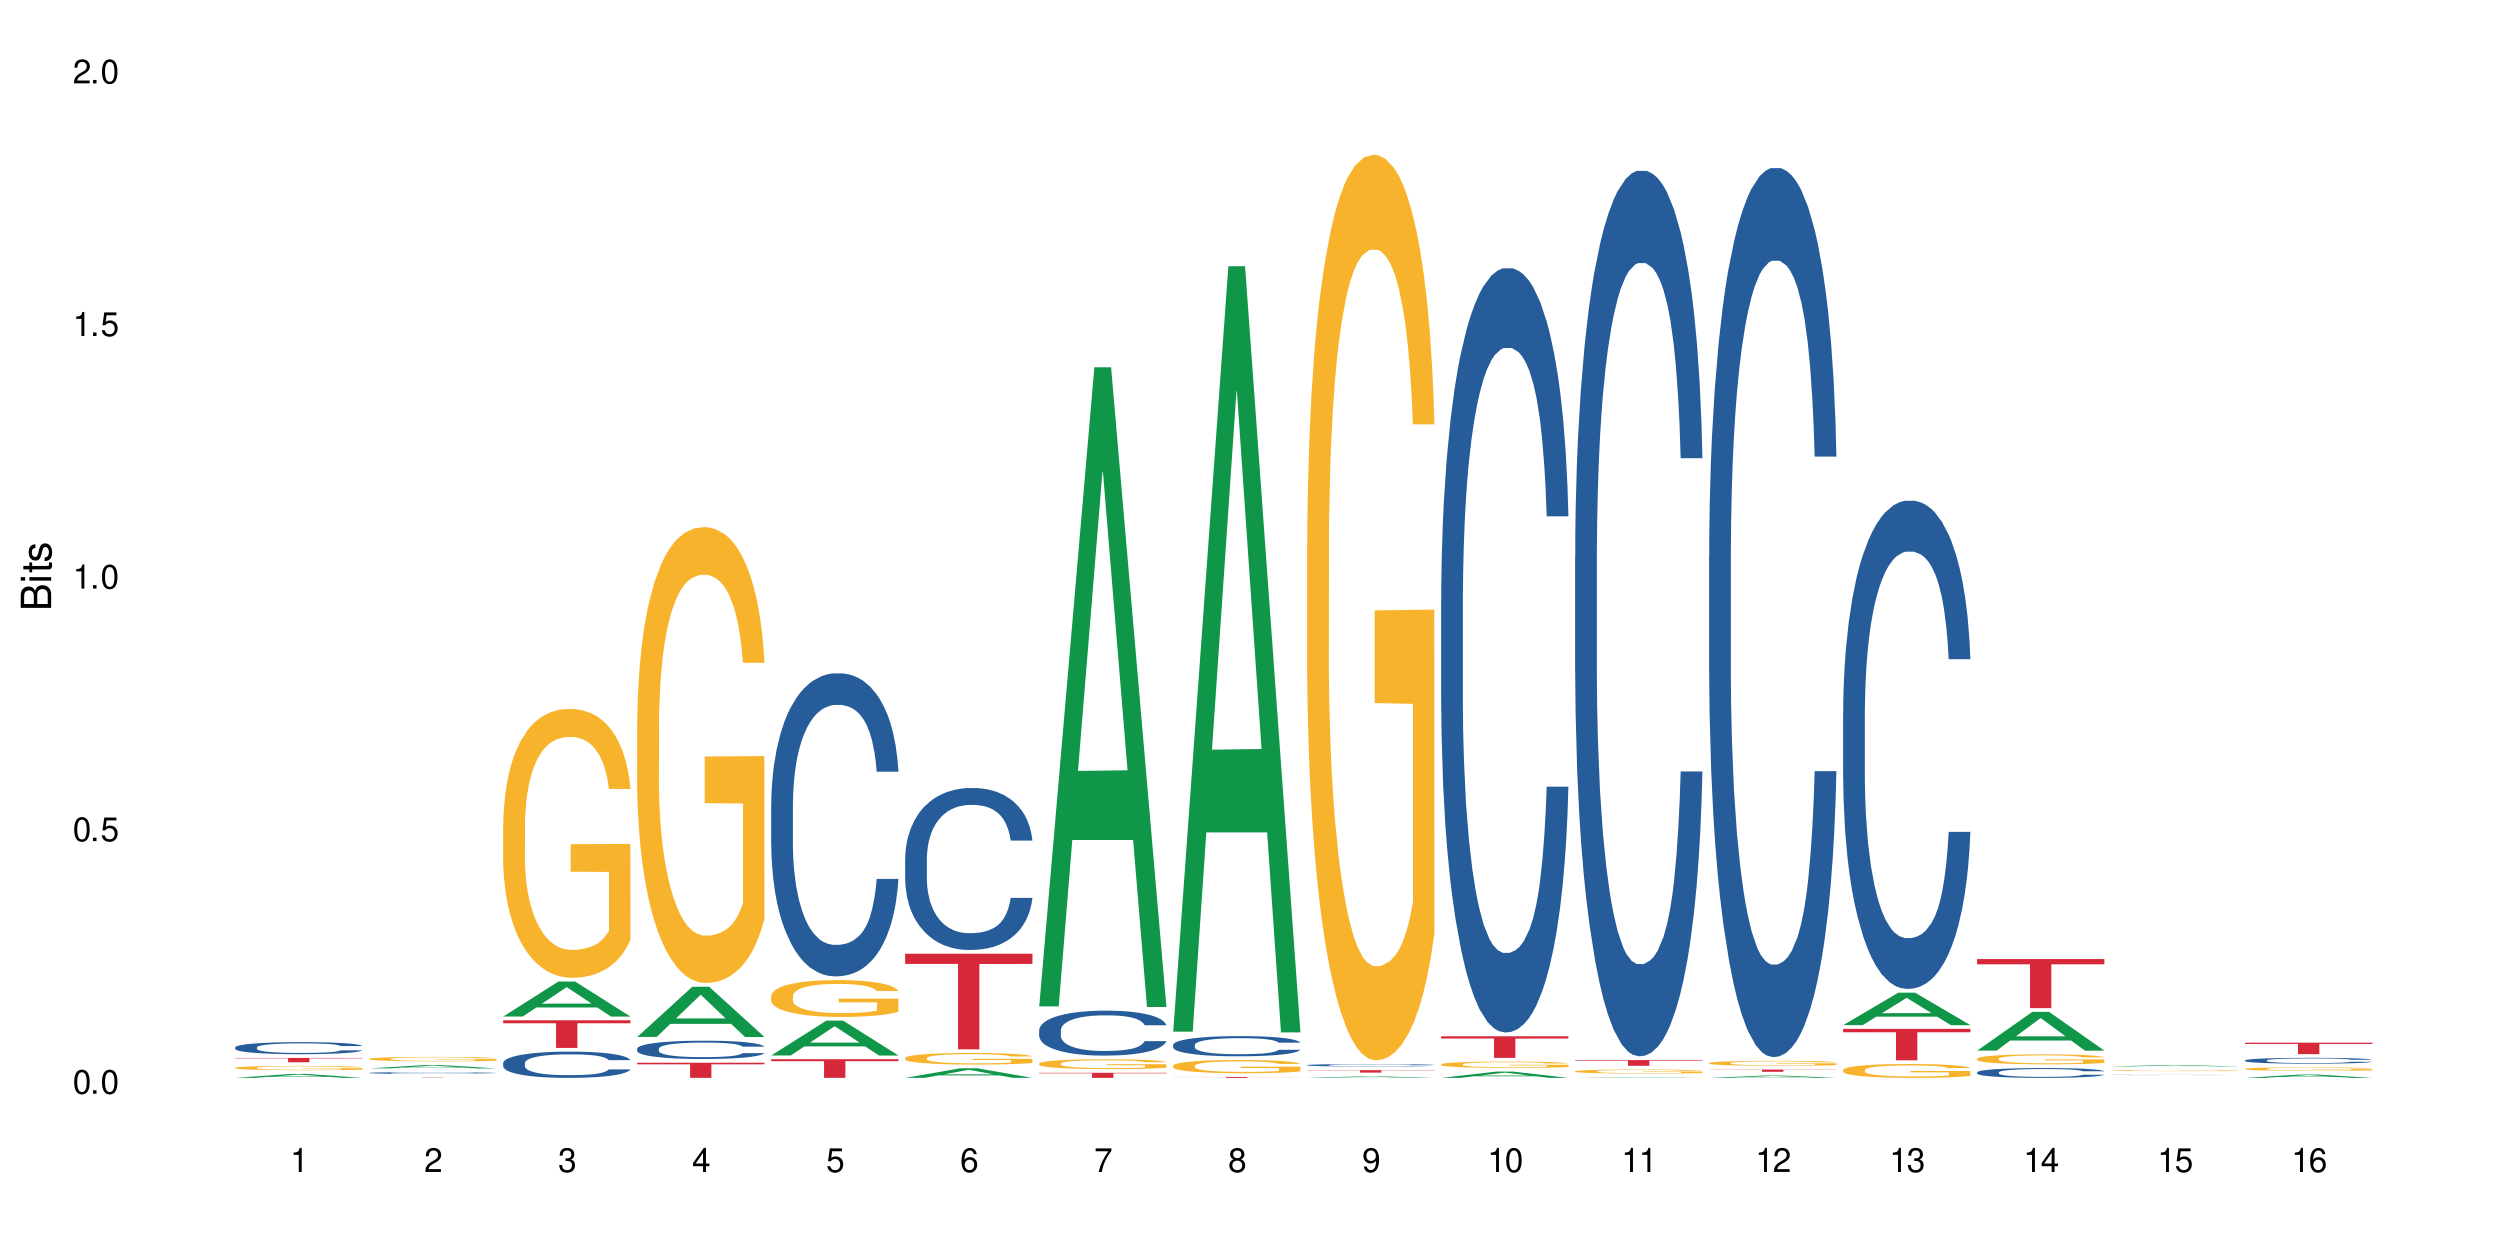 <?xml version="1.0" encoding="UTF-8"?>
<svg xmlns="http://www.w3.org/2000/svg" xmlns:xlink="http://www.w3.org/1999/xlink" width="720" height="360" viewBox="0 0 720 360">
<defs>
<g>
<g id="glyph-0-0">
</g>
<g id="glyph-0-1">
<path d="M 2.641 -6.938 C 2 -6.938 1.422 -6.656 1.078 -6.172 C 0.641 -5.562 0.406 -4.641 0.406 -3.359 C 0.406 -1.016 1.188 0.219 2.641 0.219 C 4.078 0.219 4.859 -1.016 4.859 -3.297 C 4.859 -4.641 4.656 -5.547 4.203 -6.172 C 3.844 -6.656 3.281 -6.938 2.641 -6.938 Z M 2.641 -6.188 C 3.547 -6.188 4 -5.25 4 -3.375 C 4 -1.406 3.562 -0.484 2.625 -0.484 C 1.734 -0.484 1.281 -1.438 1.281 -3.344 C 1.281 -5.25 1.734 -6.188 2.641 -6.188 Z M 2.641 -6.188 "/>
</g>
<g id="glyph-0-2">
<path d="M 1.828 -1 L 0.828 -1 L 0.828 0 L 1.828 0 Z M 1.828 -1 "/>
</g>
<g id="glyph-0-3">
<path d="M 4.562 -6.797 L 1.062 -6.797 L 0.547 -3.094 L 1.328 -3.094 C 1.719 -3.562 2.047 -3.734 2.578 -3.734 C 3.484 -3.734 4.062 -3.109 4.062 -2.094 C 4.062 -1.125 3.484 -0.531 2.578 -0.531 C 1.828 -0.531 1.375 -0.906 1.188 -1.672 L 0.328 -1.672 C 0.453 -1.109 0.547 -0.844 0.75 -0.594 C 1.125 -0.078 1.828 0.219 2.594 0.219 C 3.969 0.219 4.922 -0.781 4.922 -2.219 C 4.922 -3.562 4.031 -4.484 2.719 -4.484 C 2.25 -4.484 1.859 -4.359 1.469 -4.062 L 1.734 -5.969 L 4.562 -5.969 Z M 4.562 -6.797 "/>
</g>
<g id="glyph-0-4">
<path d="M 2.484 -4.938 L 2.484 0 L 3.328 0 L 3.328 -6.938 L 2.766 -6.938 C 2.469 -5.875 2.281 -5.734 0.984 -5.562 L 0.984 -4.938 Z M 2.484 -4.938 "/>
</g>
<g id="glyph-0-5">
<path d="M 4.859 -0.828 L 1.281 -0.828 C 1.359 -1.406 1.672 -1.781 2.5 -2.281 L 3.469 -2.828 C 4.406 -3.344 4.906 -4.062 4.906 -4.906 C 4.906 -5.484 4.672 -6.031 4.266 -6.406 C 3.859 -6.766 3.375 -6.938 2.719 -6.938 C 1.859 -6.938 1.219 -6.625 0.844 -6.031 C 0.609 -5.672 0.5 -5.234 0.484 -4.531 L 1.328 -4.531 C 1.359 -5.016 1.406 -5.281 1.531 -5.516 C 1.75 -5.938 2.188 -6.203 2.703 -6.203 C 3.469 -6.203 4.031 -5.641 4.031 -4.891 C 4.031 -4.344 3.719 -3.859 3.125 -3.516 L 2.234 -3 C 0.812 -2.172 0.406 -1.531 0.328 -0.016 L 4.859 -0.016 Z M 4.859 -0.828 "/>
</g>
<g id="glyph-0-6">
<path d="M 2.125 -3.188 L 2.578 -3.188 C 3.5 -3.188 3.984 -2.766 3.984 -1.922 C 3.984 -1.062 3.469 -0.531 2.594 -0.531 C 1.656 -0.531 1.203 -1 1.156 -2.016 L 0.312 -2.016 C 0.344 -1.453 0.438 -1.094 0.609 -0.781 C 0.953 -0.109 1.625 0.219 2.547 0.219 C 3.953 0.219 4.859 -0.625 4.859 -1.938 C 4.859 -2.828 4.516 -3.297 3.703 -3.594 C 4.344 -3.844 4.656 -4.328 4.656 -5.031 C 4.656 -6.219 3.875 -6.938 2.578 -6.938 C 1.203 -6.938 0.484 -6.172 0.453 -4.703 L 1.297 -4.703 C 1.312 -5.125 1.344 -5.359 1.453 -5.578 C 1.641 -5.969 2.062 -6.203 2.594 -6.203 C 3.344 -6.203 3.797 -5.75 3.797 -5 C 3.797 -4.516 3.609 -4.219 3.25 -4.047 C 3.016 -3.953 2.703 -3.922 2.125 -3.906 Z M 2.125 -3.188 "/>
</g>
<g id="glyph-0-7">
<path d="M 3.141 -1.672 L 3.141 0 L 3.984 0 L 3.984 -1.672 L 4.984 -1.672 L 4.984 -2.438 L 3.984 -2.438 L 3.984 -6.938 L 3.359 -6.938 L 0.266 -2.578 L 0.266 -1.672 Z M 3.141 -2.438 L 1 -2.438 L 3.141 -5.5 Z M 3.141 -2.438 "/>
</g>
<g id="glyph-0-8">
<path d="M 4.781 -5.125 C 4.609 -6.266 3.891 -6.938 2.844 -6.938 C 2.094 -6.938 1.422 -6.578 1.031 -5.953 C 0.594 -5.266 0.406 -4.422 0.406 -3.172 C 0.406 -2 0.578 -1.25 0.984 -0.641 C 1.359 -0.078 1.953 0.219 2.703 0.219 C 3.984 0.219 4.922 -0.75 4.922 -2.094 C 4.922 -3.375 4.062 -4.281 2.844 -4.281 C 2.172 -4.281 1.641 -4.031 1.281 -3.516 C 1.281 -5.234 1.828 -6.188 2.797 -6.188 C 3.391 -6.188 3.797 -5.797 3.938 -5.125 Z M 2.734 -3.531 C 3.547 -3.531 4.062 -2.953 4.062 -2.031 C 4.062 -1.156 3.484 -0.531 2.703 -0.531 C 1.922 -0.531 1.328 -1.188 1.328 -2.078 C 1.328 -2.938 1.906 -3.531 2.734 -3.531 Z M 2.734 -3.531 "/>
</g>
<g id="glyph-0-9">
<path d="M 4.984 -6.797 L 0.438 -6.797 L 0.438 -5.969 L 4.109 -5.969 C 2.5 -3.656 1.828 -2.234 1.328 0 L 2.219 0 C 2.594 -2.172 3.453 -4.047 4.984 -6.094 Z M 4.984 -6.797 "/>
</g>
<g id="glyph-0-10">
<path d="M 3.75 -3.656 C 4.469 -4.094 4.688 -4.438 4.688 -5.078 C 4.688 -6.172 3.844 -6.938 2.641 -6.938 C 1.438 -6.938 0.594 -6.172 0.594 -5.094 C 0.594 -4.438 0.812 -4.094 1.516 -3.656 C 0.734 -3.266 0.359 -2.703 0.359 -1.922 C 0.359 -0.656 1.281 0.219 2.641 0.219 C 3.984 0.219 4.922 -0.656 4.922 -1.922 C 4.922 -2.703 4.531 -3.266 3.75 -3.656 Z M 2.641 -6.188 C 3.359 -6.188 3.812 -5.75 3.812 -5.062 C 3.812 -4.406 3.344 -3.984 2.641 -3.984 C 1.922 -3.984 1.453 -4.406 1.453 -5.078 C 1.453 -5.75 1.922 -6.188 2.641 -6.188 Z M 2.641 -3.266 C 3.484 -3.266 4.062 -2.719 4.062 -1.906 C 4.062 -1.078 3.484 -0.531 2.625 -0.531 C 1.797 -0.531 1.219 -1.094 1.219 -1.906 C 1.219 -2.719 1.781 -3.266 2.641 -3.266 Z M 2.641 -3.266 "/>
</g>
<g id="glyph-0-11">
<path d="M 0.516 -1.578 C 0.672 -0.453 1.406 0.219 2.438 0.219 C 3.188 0.219 3.859 -0.141 4.266 -0.766 C 4.688 -1.453 4.891 -2.297 4.891 -3.547 C 4.891 -4.719 4.703 -5.453 4.312 -6.078 C 3.938 -6.641 3.344 -6.938 2.594 -6.938 C 1.297 -6.938 0.359 -5.969 0.359 -4.625 C 0.359 -3.344 1.234 -2.453 2.453 -2.453 C 3.094 -2.453 3.578 -2.672 4.016 -3.203 C 4 -1.484 3.469 -0.531 2.5 -0.531 C 1.906 -0.531 1.484 -0.906 1.359 -1.578 Z M 2.578 -6.203 C 3.375 -6.203 3.969 -5.531 3.969 -4.641 C 3.969 -3.797 3.391 -3.188 2.547 -3.188 C 1.734 -3.188 1.234 -3.766 1.234 -4.688 C 1.234 -5.562 1.797 -6.203 2.578 -6.203 Z M 2.578 -6.203 "/>
</g>
<g id="glyph-1-0">
</g>
<g id="glyph-1-1">
<path d="M 0 -0.953 L 0 -4.891 C 0 -5.719 -0.234 -6.344 -0.734 -6.797 C -1.188 -7.234 -1.812 -7.469 -2.5 -7.469 C -3.547 -7.469 -4.188 -7 -4.625 -5.875 C -4.984 -6.688 -5.625 -7.094 -6.531 -7.094 C -7.172 -7.094 -7.734 -6.859 -8.141 -6.391 C -8.562 -5.922 -8.75 -5.344 -8.75 -4.5 L -8.75 -0.953 Z M -4.984 -2.062 L -7.766 -2.062 L -7.766 -4.219 C -7.766 -4.844 -7.688 -5.203 -7.453 -5.5 C -7.219 -5.812 -6.859 -5.969 -6.375 -5.969 C -5.891 -5.969 -5.531 -5.812 -5.297 -5.5 C -5.062 -5.203 -4.984 -4.844 -4.984 -4.219 Z M -0.984 -2.062 L -4 -2.062 L -4 -4.781 C -4 -5.766 -3.438 -6.359 -2.484 -6.359 C -1.547 -6.359 -0.984 -5.766 -0.984 -4.781 Z M -0.984 -2.062 "/>
</g>
<g id="glyph-1-2">
<path d="M -6.281 -1.797 L -6.281 -0.797 L 0 -0.797 L 0 -1.797 Z M -8.75 -1.797 L -8.75 -0.797 L -7.484 -0.797 L -7.484 -1.797 Z M -8.75 -1.797 "/>
</g>
<g id="glyph-1-3">
<path d="M -6.281 -3.047 L -6.281 -2.016 L -8.016 -2.016 L -8.016 -1.016 L -6.281 -1.016 L -6.281 -0.172 L -5.469 -0.172 L -5.469 -1.016 L -0.719 -1.016 C -0.078 -1.016 0.281 -1.453 0.281 -2.234 C 0.281 -2.5 0.25 -2.719 0.188 -3.047 L -0.641 -3.047 C -0.609 -2.906 -0.594 -2.766 -0.594 -2.562 C -0.594 -2.141 -0.719 -2.016 -1.156 -2.016 L -5.469 -2.016 L -5.469 -3.047 Z M -6.281 -3.047 "/>
</g>
<g id="glyph-1-4">
<path d="M -4.531 -5.25 C -5.766 -5.25 -6.469 -4.422 -6.469 -2.969 C -6.469 -1.516 -5.719 -0.562 -4.547 -0.562 C -3.562 -0.562 -3.094 -1.062 -2.734 -2.562 L -2.516 -3.484 C -2.344 -4.188 -2.094 -4.469 -1.641 -4.469 C -1.047 -4.469 -0.641 -3.875 -0.641 -3 C -0.641 -2.453 -0.797 -2 -1.062 -1.75 C -1.25 -1.594 -1.422 -1.531 -1.875 -1.469 L -1.875 -0.406 C -0.422 -0.453 0.281 -1.266 0.281 -2.922 C 0.281 -4.5 -0.5 -5.516 -1.719 -5.516 C -2.656 -5.516 -3.172 -4.984 -3.469 -3.734 L -3.703 -2.766 C -3.891 -1.953 -4.156 -1.609 -4.594 -1.609 C -5.188 -1.609 -5.547 -2.125 -5.547 -2.938 C -5.547 -3.75 -5.203 -4.172 -4.531 -4.203 Z M -4.531 -5.25 "/>
</g>
</g>
</defs>
<rect x="-72" y="-36" width="864" height="432" fill="rgb(100%, 100%, 100%)" fill-opacity="1"/>
<path fill-rule="nonzero" fill="rgb(6.275%, 58.824%, 28.235%)" fill-opacity="1" d="M 67.73 310.426 L 67.77 310.426 L 83.633 309.293 L 88.449 309.293 L 104.391 310.43 L 98.789 310.43 L 94.797 310.133 L 77.289 310.133 L 73.371 310.426 L 67.73 310.426 L 78.973 310.012 L 93.191 310.008 L 86.102 309.48 L 85.945 309.48 L 78.934 310.008 L 78.973 310.012 Z M 67.73 310.426 "/>
<path fill-rule="nonzero" fill="rgb(14.51%, 36.078%, 60%)" fill-opacity="1" d="M 67.73 301.645 L 67.777 301.641 L 67.777 301.566 L 67.91 301.445 L 68.223 301.293 L 68.535 301.188 L 69.34 301 L 70.457 300.82 L 71.621 300.68 L 72.469 300.598 L 73.23 300.535 L 74.973 300.414 L 76.09 300.355 L 77.297 300.301 L 78.773 300.246 L 79.848 300.215 L 82.262 300.164 L 84.051 300.145 L 85.434 300.133 L 88.43 300.133 L 90.219 300.145 L 91.516 300.16 L 92.945 300.188 L 94.152 300.215 L 96.254 300.285 L 98.133 300.375 L 98.98 300.426 L 100.324 300.523 L 101.352 300.621 L 102.066 300.703 L 102.871 300.82 L 103.586 300.961 L 104.125 301.125 L 104.391 301.262 L 98.133 301.262 L 97.82 301.133 L 97.461 301.035 L 96.793 300.906 L 96.121 300.812 L 95.184 300.723 L 94.332 300.66 L 93.172 300.602 L 92.141 300.562 L 91.07 300.535 L 90.039 300.516 L 88.074 300.496 L 85.793 300.496 L 84.945 300.5 L 83.199 300.527 L 82.262 300.551 L 80.918 300.594 L 79.98 300.637 L 78.863 300.699 L 78.102 300.754 L 77.164 300.836 L 76.492 300.91 L 75.734 301.012 L 75.285 301.094 L 74.883 301.18 L 74.527 301.285 L 74.258 301.398 L 74.078 301.516 L 73.988 301.629 L 73.988 302.121 L 74.078 302.234 L 74.305 302.371 L 74.883 302.562 L 75.734 302.73 L 76.719 302.863 L 77.656 302.961 L 78.191 303.004 L 78.906 303.055 L 80.027 303.121 L 81.637 303.184 L 82.574 303.207 L 84.004 303.234 L 85.48 303.246 L 87.449 303.246 L 89.191 303.234 L 90.352 303.219 L 91.559 303.191 L 93.215 303.137 L 94.242 303.086 L 95.137 303.027 L 95.809 302.969 L 96.254 302.914 L 96.926 302.816 L 97.461 302.711 L 97.863 302.598 L 98.133 302.492 L 104.391 302.492 L 104.125 302.617 L 103.723 302.742 L 103.32 302.832 L 102.691 302.945 L 101.977 303.043 L 100.949 303.152 L 100.102 303.227 L 98.98 303.309 L 97.953 303.367 L 96.836 303.422 L 95.184 303.484 L 94.109 303.516 L 92.945 303.547 L 91.559 303.57 L 89.816 303.594 L 87.938 303.605 L 86.195 303.609 L 84.316 303.602 L 82.934 303.59 L 81.098 303.562 L 78.82 303.504 L 77.164 303.441 L 75.867 303.383 L 74.75 303.32 L 73.5 303.234 L 71.891 303.094 L 70.906 302.984 L 70.234 302.898 L 69.473 302.773 L 68.938 302.66 L 68.312 302.484 L 67.863 302.258 L 67.73 302.082 Z M 67.73 301.645 "/>
<path fill-rule="nonzero" fill="rgb(96.863%, 70.196%, 16.863%)" fill-opacity="1" d="M 67.73 307.523 L 67.777 307.523 L 67.777 307.5 L 67.953 307.449 L 68.402 307.379 L 68.984 307.32 L 69.609 307.277 L 70.012 307.254 L 70.684 307.219 L 71.262 307.195 L 72.738 307.145 L 74.617 307.098 L 75.645 307.078 L 76.809 307.059 L 78.461 307.035 L 79.223 307.027 L 81.547 307.012 L 84.184 307 L 87.09 306.996 L 88.43 306.996 L 90.266 307 L 92.77 307.016 L 94.199 307.027 L 95.316 307.035 L 96.477 307.051 L 97.91 307.074 L 99.25 307.102 L 100.324 307.129 L 101.395 307.16 L 102.289 307.199 L 103.051 307.238 L 103.723 307.285 L 104.125 307.324 L 104.391 307.363 L 98.176 307.363 L 97.82 307.324 L 97.418 307.293 L 96.746 307.254 L 96.074 307.23 L 95.406 307.207 L 94.152 307.18 L 93.082 307.16 L 91.738 307.145 L 90.441 307.133 L 88.969 307.129 L 88.074 307.125 L 85.703 307.125 L 83.559 307.133 L 82.305 307.141 L 81.41 307.152 L 80.16 307.168 L 79.398 307.18 L 78.953 307.191 L 77.613 307.227 L 76.719 307.258 L 76.227 307.277 L 75.602 307.312 L 75.152 307.344 L 74.66 307.387 L 74.391 307.422 L 74.035 307.496 L 73.988 307.699 L 74.125 307.742 L 74.391 307.789 L 74.75 307.828 L 75.285 307.871 L 75.824 307.902 L 76.762 307.949 L 77.566 307.977 L 78.191 307.996 L 79.398 308.027 L 79.891 308.035 L 81.055 308.059 L 82.262 308.074 L 83.738 308.086 L 84.855 308.094 L 86.641 308.098 L 88.922 308.098 L 91.605 308.094 L 93.305 308.082 L 94.465 308.074 L 95.227 308.066 L 96.164 308.055 L 96.836 308.043 L 97.461 308.031 L 98.223 308.012 L 98.223 307.742 L 87.18 307.742 L 87.18 307.617 L 104.348 307.613 L 104.391 308.055 L 103.453 308.086 L 102.289 308.113 L 101.172 308.137 L 100.012 308.156 L 98.355 308.176 L 97.016 308.191 L 94.957 308.207 L 93.082 308.215 L 91.113 308.223 L 89.371 308.227 L 87.312 308.227 L 85.48 308.223 L 83.512 308.219 L 81.949 308.207 L 80.516 308.199 L 79.086 308.184 L 77.297 308.16 L 76.137 308.141 L 74.93 308.117 L 73.723 308.09 L 72.648 308.059 L 71.934 308.035 L 71.219 308.008 L 70.457 307.973 L 69.742 307.938 L 69.207 307.902 L 68.715 307.863 L 68.355 307.824 L 68 307.773 L 67.82 307.734 L 67.73 307.699 Z M 67.73 307.523 "/>
<path fill-rule="nonzero" fill="rgb(83.922%, 15.686%, 22.353%)" fill-opacity="1" d="M 67.73 304.676 L 104.391 304.676 L 104.391 304.809 L 89.113 304.812 L 89.113 305.93 L 82.965 305.93 L 82.965 304.812 L 82.875 304.809 L 67.73 304.809 Z M 67.73 304.676 "/>
<path fill-rule="nonzero" fill="rgb(6.275%, 58.824%, 28.235%)" fill-opacity="1" d="M 106.32 307.707 L 106.359 307.707 L 122.223 306.734 L 127.039 306.734 L 142.98 307.711 L 137.383 307.711 L 133.387 307.453 L 115.879 307.453 L 111.961 307.707 L 106.32 307.707 L 117.562 307.352 L 131.781 307.348 L 124.691 306.895 L 124.535 306.895 L 117.523 307.348 L 117.562 307.352 Z M 106.32 307.707 "/>
<path fill-rule="nonzero" fill="rgb(14.51%, 36.078%, 60%)" fill-opacity="1" d="M 106.32 308.996 L 106.367 308.996 L 106.367 308.984 L 106.5 308.969 L 106.812 308.945 L 107.125 308.93 L 107.93 308.902 L 109.047 308.875 L 110.211 308.855 L 111.059 308.844 L 111.82 308.836 L 113.562 308.816 L 114.684 308.809 L 115.891 308.801 L 117.363 308.793 L 118.438 308.789 L 120.852 308.781 L 122.641 308.777 L 128.809 308.777 L 130.105 308.781 L 131.535 308.785 L 132.742 308.789 L 134.844 308.801 L 136.723 308.812 L 137.574 308.82 L 138.914 308.832 L 139.941 308.848 L 140.656 308.859 L 141.461 308.875 L 142.176 308.898 L 142.715 308.922 L 142.98 308.941 L 136.723 308.941 L 136.41 308.922 L 136.051 308.906 L 135.383 308.891 L 134.711 308.875 L 133.773 308.863 L 132.922 308.852 L 131.762 308.844 L 130.73 308.84 L 129.66 308.836 L 128.629 308.832 L 126.664 308.828 L 124.383 308.828 L 123.535 308.832 L 121.789 308.832 L 120.852 308.836 L 119.512 308.844 L 118.57 308.848 L 117.453 308.859 L 116.695 308.867 L 115.754 308.879 L 115.086 308.891 L 114.324 308.906 L 113.879 308.914 L 113.473 308.93 L 113.117 308.945 L 112.848 308.961 L 112.668 308.977 L 112.582 308.992 L 112.582 309.066 L 112.668 309.082 L 112.895 309.102 L 113.473 309.129 L 114.324 309.152 L 115.309 309.172 L 116.246 309.188 L 116.781 309.191 L 117.5 309.199 L 118.617 309.211 L 120.227 309.219 L 121.164 309.223 L 122.594 309.227 L 127.781 309.227 L 128.945 309.223 L 130.152 309.219 L 131.805 309.211 L 132.832 309.203 L 133.727 309.195 L 134.398 309.188 L 134.844 309.18 L 135.516 309.164 L 136.051 309.148 L 136.453 309.133 L 136.723 309.117 L 142.98 309.117 L 142.715 309.137 L 142.312 309.156 L 141.91 309.168 L 141.281 309.184 L 140.566 309.199 L 139.539 309.215 L 138.691 309.227 L 137.574 309.238 L 136.543 309.246 L 135.426 309.254 L 133.773 309.262 L 132.699 309.266 L 131.535 309.27 L 130.152 309.273 L 128.406 309.277 L 126.531 309.281 L 122.906 309.281 L 121.523 309.277 L 119.688 309.273 L 117.41 309.266 L 115.754 309.258 L 114.457 309.246 L 113.34 309.238 L 112.09 309.227 L 110.48 309.207 L 109.496 309.191 L 108.824 309.176 L 108.066 309.16 L 107.527 309.145 L 106.902 309.117 L 106.457 309.086 L 106.32 309.059 Z M 106.32 308.996 "/>
<path fill-rule="nonzero" fill="rgb(96.863%, 70.196%, 16.863%)" fill-opacity="1" d="M 106.32 304.938 L 106.367 304.938 L 106.367 304.914 L 106.543 304.863 L 106.992 304.789 L 107.574 304.73 L 108.199 304.684 L 108.602 304.66 L 109.273 304.625 L 109.852 304.598 L 111.328 304.547 L 113.207 304.496 L 114.234 304.477 L 115.398 304.457 L 117.051 304.434 L 117.812 304.426 L 120.137 304.406 L 122.773 304.395 L 125.68 304.391 L 127.02 304.395 L 128.855 304.398 L 131.359 304.41 L 132.789 304.422 L 133.906 304.434 L 135.07 304.449 L 136.5 304.473 L 137.84 304.5 L 138.914 304.527 L 139.988 304.562 L 140.879 304.602 L 141.641 304.641 L 142.312 304.691 L 142.715 304.73 L 142.98 304.773 L 136.77 304.773 L 136.41 304.73 L 136.008 304.699 L 135.336 304.66 L 134.668 304.633 L 133.996 304.609 L 132.742 304.582 L 131.672 304.562 L 130.328 304.547 L 129.031 304.535 L 127.559 304.527 L 124.293 304.527 L 122.148 304.535 L 120.895 304.543 L 120.004 304.555 L 118.75 304.57 L 117.988 304.586 L 117.543 304.594 L 116.203 304.629 L 115.309 304.664 L 114.816 304.684 L 114.191 304.719 L 113.742 304.75 L 113.25 304.797 L 112.984 304.832 L 112.625 304.91 L 112.582 305.121 L 112.715 305.164 L 112.984 305.215 L 113.34 305.254 L 113.879 305.301 L 114.414 305.332 L 115.352 305.379 L 116.156 305.41 L 116.781 305.43 L 117.988 305.461 L 118.48 305.473 L 119.645 305.492 L 120.852 305.508 L 122.328 305.523 L 123.445 305.527 L 125.234 305.535 L 127.512 305.535 L 130.195 305.527 L 131.895 305.52 L 133.059 305.508 L 133.816 305.5 L 134.754 305.488 L 135.426 305.477 L 136.051 305.465 L 136.812 305.445 L 136.812 305.164 L 125.77 305.164 L 125.77 305.035 L 142.938 305.031 L 142.98 305.488 L 142.043 305.52 L 140.879 305.551 L 139.762 305.574 L 138.602 305.594 L 136.945 305.617 L 135.605 305.629 L 133.547 305.645 L 131.672 305.656 L 129.703 305.664 L 127.961 305.668 L 125.902 305.668 L 124.07 305.664 L 122.102 305.66 L 120.539 305.648 L 119.109 305.637 L 117.676 305.621 L 115.891 305.598 L 114.727 305.578 L 113.52 305.555 L 112.312 305.523 L 111.238 305.492 L 110.523 305.469 L 109.809 305.441 L 109.047 305.406 L 108.332 305.367 L 107.797 305.328 L 107.305 305.289 L 106.945 305.25 L 106.59 305.199 L 106.41 305.156 L 106.32 305.121 Z M 106.32 304.938 "/>
<path fill-rule="nonzero" fill="rgb(83.922%, 15.686%, 22.353%)" fill-opacity="1" d="M 106.32 310.348 L 142.98 310.348 L 142.98 310.355 L 127.703 310.355 L 127.703 310.43 L 121.555 310.43 L 121.555 310.355 L 106.32 310.355 Z M 106.32 310.348 "/>
<path fill-rule="nonzero" fill="rgb(6.275%, 58.824%, 28.235%)" fill-opacity="1" d="M 144.91 292.766 L 144.949 292.754 L 160.812 282.68 L 165.633 282.68 L 181.574 292.773 L 175.973 292.773 L 171.977 290.141 L 154.469 290.141 L 150.551 292.766 L 144.91 292.766 L 156.152 289.047 L 170.371 289.039 L 163.281 284.328 L 163.203 284.32 L 163.125 284.348 L 156.113 289.039 L 156.152 289.047 Z M 144.91 292.766 "/>
<path fill-rule="nonzero" fill="rgb(14.51%, 36.078%, 60%)" fill-opacity="1" d="M 144.91 306.16 L 144.957 306.152 L 144.957 305.988 L 145.09 305.723 L 145.402 305.395 L 145.715 305.164 L 146.52 304.758 L 147.641 304.363 L 148.801 304.059 L 149.652 303.879 L 150.41 303.742 L 152.156 303.488 L 153.273 303.355 L 154.48 303.238 L 155.953 303.121 L 157.027 303.051 L 159.441 302.941 L 161.23 302.891 L 162.617 302.871 L 165.613 302.871 L 167.398 302.898 L 168.695 302.934 L 170.129 302.988 L 171.336 303.051 L 173.434 303.203 L 175.312 303.398 L 176.164 303.508 L 177.504 303.723 L 178.531 303.93 L 179.246 304.109 L 180.051 304.363 L 180.77 304.676 L 181.305 305.027 L 181.574 305.324 L 175.312 305.324 L 175 305.047 L 174.645 304.832 L 173.973 304.551 L 173.301 304.352 L 172.363 304.148 L 171.512 304.02 L 170.352 303.887 L 169.324 303.805 L 168.25 303.742 L 167.223 303.699 L 165.254 303.66 L 162.973 303.66 L 162.125 303.672 L 160.379 303.727 L 159.441 303.777 L 158.102 303.875 L 157.16 303.965 L 156.043 304.102 L 155.285 304.219 L 154.344 304.398 L 153.676 304.559 L 152.914 304.785 L 152.469 304.957 L 152.066 305.152 L 151.707 305.379 L 151.438 305.621 L 151.262 305.875 L 151.172 306.125 L 151.172 307.195 L 151.262 307.445 L 151.484 307.734 L 152.066 308.156 L 152.914 308.523 L 153.898 308.812 L 154.836 309.02 L 155.375 309.117 L 156.09 309.227 L 157.207 309.363 L 158.816 309.504 L 159.754 309.559 L 161.184 309.613 L 162.66 309.641 L 164.629 309.641 L 166.371 309.613 L 167.535 309.578 L 168.742 309.523 L 170.395 309.406 L 171.422 309.297 L 172.316 309.164 L 172.988 309.035 L 173.434 308.922 L 174.105 308.707 L 174.645 308.473 L 175.047 308.23 L 175.312 307.996 L 181.574 307.996 L 181.305 308.273 L 180.902 308.543 L 180.5 308.742 L 179.875 308.984 L 179.156 309.199 L 178.129 309.441 L 177.281 309.602 L 176.164 309.773 L 175.133 309.902 L 174.016 310.02 L 172.363 310.16 L 171.289 310.227 L 170.129 310.289 L 168.742 310.344 L 166.996 310.395 L 165.121 310.422 L 163.375 310.43 L 161.5 310.414 L 160.113 310.387 L 158.281 310.324 L 156 310.199 L 154.344 310.07 L 153.047 309.938 L 151.93 309.801 L 150.68 309.613 L 149.07 309.309 L 148.086 309.074 L 147.414 308.883 L 146.656 308.613 L 146.117 308.371 L 145.492 307.984 L 145.047 307.492 L 144.91 307.113 Z M 144.91 306.16 "/>
<path fill-rule="nonzero" fill="rgb(96.863%, 70.196%, 16.863%)" fill-opacity="1" d="M 144.91 237.324 L 144.957 237.254 L 144.957 235.84 L 145.137 232.656 L 145.582 228.27 L 146.164 224.66 L 146.789 221.832 L 147.191 220.348 L 147.863 218.223 L 148.445 216.668 L 149.918 213.484 L 151.797 210.512 L 152.824 209.238 L 153.988 208.035 L 155.641 206.691 L 156.402 206.195 L 158.727 205.066 L 161.363 204.355 L 164.27 204.145 L 165.613 204.215 L 167.445 204.5 L 169.949 205.277 L 171.379 205.984 L 172.496 206.691 L 173.66 207.613 L 175.09 209.027 L 176.43 210.723 L 177.504 212.422 L 178.578 214.543 L 179.473 216.809 L 180.23 219.285 L 180.902 222.258 L 181.305 224.73 L 181.574 227.207 L 175.359 227.207 L 175 224.73 L 174.598 222.82 L 173.926 220.488 L 173.258 218.789 L 172.586 217.445 L 171.336 215.605 L 170.262 214.473 L 168.922 213.484 L 167.625 212.848 L 166.148 212.422 L 165.254 212.281 L 162.883 212.281 L 160.738 212.777 L 159.488 213.344 L 158.594 213.906 L 157.34 214.969 L 156.582 215.816 L 156.133 216.383 L 154.793 218.578 L 153.898 220.559 L 153.406 221.902 L 152.781 224.023 L 152.332 225.934 L 151.84 228.766 L 151.574 230.887 L 151.215 235.699 L 151.172 248.434 L 151.305 251.121 L 151.574 254.02 L 151.93 256.566 L 152.469 259.258 L 153.004 261.309 L 153.941 264.066 L 154.746 265.906 L 155.375 267.109 L 156.582 269.02 L 157.07 269.656 L 158.234 270.93 L 159.441 271.918 L 160.918 272.77 L 162.035 273.191 L 163.824 273.547 L 166.102 273.547 L 168.785 273.121 L 170.484 272.555 L 171.648 271.992 L 172.406 271.496 L 173.348 270.719 L 174.016 270.012 L 174.645 269.23 L 175.402 268.027 L 175.402 251.121 L 164.359 251.051 L 164.359 243.125 L 181.527 243.055 L 181.574 270.719 L 180.633 272.629 L 179.473 274.465 L 178.352 275.883 L 177.191 277.086 L 175.535 278.43 L 174.195 279.277 L 172.141 280.27 L 170.262 280.906 L 168.293 281.328 L 166.551 281.543 L 164.492 281.613 L 162.66 281.469 L 160.695 281.047 L 159.129 280.48 L 157.699 279.773 L 156.266 278.852 L 154.48 277.367 L 153.316 276.164 L 152.109 274.68 L 150.902 272.91 L 149.828 271 L 149.113 269.516 L 148.398 267.816 L 147.641 265.695 L 146.922 263.289 L 146.387 261.098 L 145.895 258.621 L 145.539 256.285 L 145.18 253.102 L 145 250.555 L 144.91 248.363 Z M 144.91 237.324 "/>
<path fill-rule="nonzero" fill="rgb(83.922%, 15.686%, 22.353%)" fill-opacity="1" d="M 144.91 293.84 L 181.574 293.84 L 181.574 294.695 L 166.293 294.699 L 166.293 301.805 L 160.145 301.805 L 160.145 294.707 L 160.059 294.695 L 144.91 294.695 Z M 144.91 293.84 "/>
<path fill-rule="nonzero" fill="rgb(6.275%, 58.824%, 28.235%)" fill-opacity="1" d="M 183.5 298.641 L 183.543 298.629 L 199.402 284.176 L 204.223 284.176 L 220.164 298.656 L 214.562 298.656 L 210.566 294.875 L 193.059 294.875 L 189.141 298.641 L 183.5 298.641 L 194.742 293.312 L 208.961 293.297 L 201.871 286.539 L 201.793 286.527 L 201.715 286.566 L 194.703 293.297 L 194.742 293.312 Z M 183.5 298.641 "/>
<path fill-rule="nonzero" fill="rgb(14.51%, 36.078%, 60%)" fill-opacity="1" d="M 183.5 302.016 L 183.547 302.012 L 183.547 301.895 L 183.68 301.711 L 183.992 301.48 L 184.309 301.324 L 185.113 301.039 L 186.23 300.762 L 187.391 300.551 L 188.242 300.426 L 189 300.328 L 190.746 300.152 L 191.863 300.059 L 193.07 299.977 L 194.543 299.895 L 195.617 299.848 L 198.031 299.77 L 199.82 299.738 L 201.207 299.723 L 204.203 299.723 L 205.988 299.742 L 207.285 299.766 L 208.719 299.805 L 209.926 299.848 L 212.027 299.953 L 213.902 300.09 L 214.754 300.164 L 216.094 300.316 L 217.121 300.461 L 217.84 300.586 L 218.645 300.762 L 219.359 300.98 L 219.895 301.227 L 220.164 301.434 L 213.902 301.434 L 213.59 301.242 L 213.234 301.09 L 212.562 300.895 L 211.891 300.754 L 210.953 300.613 L 210.102 300.523 L 208.941 300.43 L 207.914 300.375 L 206.84 300.328 L 205.812 300.301 L 203.844 300.273 L 201.562 300.273 L 200.715 300.281 L 198.973 300.32 L 198.031 300.355 L 196.691 300.422 L 195.754 300.484 L 194.633 300.582 L 193.875 300.664 L 192.934 300.789 L 192.266 300.898 L 191.504 301.059 L 191.059 301.18 L 190.656 301.312 L 190.297 301.473 L 190.031 301.641 L 189.852 301.82 L 189.762 301.992 L 189.762 302.738 L 189.852 302.914 L 190.074 303.113 L 190.656 303.41 L 191.504 303.664 L 192.488 303.867 L 193.426 304.012 L 193.965 304.078 L 194.68 304.156 L 195.797 304.254 L 197.406 304.348 L 198.344 304.387 L 199.777 304.426 L 201.25 304.445 L 203.219 304.445 L 204.961 304.426 L 206.125 304.402 L 207.332 304.363 L 208.984 304.281 L 210.016 304.203 L 210.906 304.113 L 211.578 304.02 L 212.027 303.945 L 212.695 303.793 L 213.234 303.629 L 213.637 303.461 L 213.902 303.297 L 220.164 303.297 L 219.895 303.492 L 219.492 303.68 L 219.09 303.82 L 218.465 303.988 L 217.75 304.137 L 216.719 304.305 L 215.871 304.418 L 214.754 304.535 L 213.727 304.629 L 212.605 304.711 L 210.953 304.805 L 209.879 304.855 L 208.719 304.898 L 207.332 304.938 L 205.586 304.969 L 203.711 304.988 L 201.965 304.996 L 200.09 304.984 L 198.703 304.965 L 196.871 304.922 L 194.59 304.836 L 192.934 304.742 L 191.641 304.652 L 190.52 304.555 L 189.27 304.426 L 187.66 304.215 L 186.676 304.051 L 186.004 303.914 L 185.246 303.727 L 184.711 303.559 L 184.082 303.289 L 183.637 302.945 L 183.5 302.68 Z M 183.5 302.016 "/>
<path fill-rule="nonzero" fill="rgb(96.863%, 70.196%, 16.863%)" fill-opacity="1" d="M 183.5 208.039 L 183.547 207.918 L 183.547 205.52 L 183.727 200.125 L 184.172 192.688 L 184.754 186.57 L 185.379 181.777 L 185.781 179.258 L 186.453 175.66 L 187.035 173.02 L 188.508 167.625 L 190.387 162.59 L 191.414 160.43 L 192.578 158.391 L 194.23 156.113 L 194.992 155.273 L 197.316 153.355 L 199.953 152.156 L 202.859 151.797 L 204.203 151.914 L 206.035 152.395 L 208.539 153.715 L 209.969 154.914 L 211.086 156.113 L 212.25 157.672 L 213.68 160.07 L 215.02 162.949 L 216.094 165.828 L 217.168 169.422 L 218.062 173.262 L 218.82 177.457 L 219.492 182.496 L 219.895 186.691 L 220.164 190.891 L 213.949 190.891 L 213.59 186.691 L 213.188 183.453 L 212.52 179.496 L 211.848 176.617 L 211.176 174.34 L 209.926 171.223 L 208.852 169.305 L 207.512 167.625 L 206.215 166.547 L 204.738 165.828 L 203.844 165.586 L 201.477 165.586 L 199.328 166.426 L 198.078 167.387 L 197.184 168.344 L 195.93 170.145 L 195.172 171.582 L 194.723 172.543 L 193.383 176.258 L 192.488 179.617 L 191.996 181.895 L 191.371 185.492 L 190.922 188.73 L 190.434 193.527 L 190.164 197.125 L 189.805 205.281 L 189.762 226.863 L 189.895 231.422 L 190.164 236.34 L 190.52 240.656 L 191.059 245.211 L 191.594 248.691 L 192.531 253.367 L 193.336 256.484 L 193.965 258.523 L 195.172 261.762 L 195.664 262.84 L 196.824 265 L 198.031 266.68 L 199.508 268.117 L 200.625 268.836 L 202.414 269.438 L 204.695 269.438 L 207.375 268.719 L 209.074 267.758 L 210.238 266.797 L 210.996 265.957 L 211.938 264.641 L 212.605 263.441 L 213.234 262.121 L 213.992 260.082 L 213.992 231.422 L 202.949 231.301 L 202.949 217.871 L 220.117 217.75 L 220.164 264.641 L 219.223 267.879 L 218.062 270.996 L 216.945 273.395 L 215.781 275.434 L 214.129 277.711 L 212.785 279.148 L 210.73 280.828 L 208.852 281.906 L 206.883 282.629 L 205.141 282.988 L 203.086 283.105 L 201.25 282.867 L 199.285 282.148 L 197.719 281.188 L 196.289 279.988 L 194.859 278.43 L 193.07 275.914 L 191.906 273.875 L 190.699 271.355 L 189.492 268.355 L 188.418 265.121 L 187.703 262.602 L 186.988 259.723 L 186.23 256.125 L 185.516 252.047 L 184.977 248.332 L 184.484 244.133 L 184.129 240.176 L 183.77 234.781 L 183.59 230.461 L 183.5 226.746 Z M 183.5 208.039 "/>
<path fill-rule="nonzero" fill="rgb(83.922%, 15.686%, 22.353%)" fill-opacity="1" d="M 183.5 306.062 L 220.164 306.062 L 220.164 306.531 L 204.883 306.535 L 204.883 310.43 L 198.738 310.43 L 198.738 306.539 L 198.648 306.531 L 183.5 306.531 Z M 183.5 306.062 "/>
<path fill-rule="nonzero" fill="rgb(6.275%, 58.824%, 28.235%)" fill-opacity="1" d="M 222.094 303.973 L 222.133 303.965 L 237.996 293.938 L 242.812 293.938 L 258.754 303.984 L 253.152 303.984 L 249.156 301.363 L 231.648 301.363 L 227.73 303.973 L 222.094 303.973 L 233.332 300.277 L 247.551 300.27 L 240.461 295.582 L 240.383 295.57 L 240.305 295.598 L 233.293 300.27 L 233.332 300.277 Z M 222.094 303.973 "/>
<path fill-rule="nonzero" fill="rgb(14.51%, 36.078%, 60%)" fill-opacity="1" d="M 222.094 231.902 L 222.137 231.824 L 222.137 229.91 L 222.27 226.879 L 222.586 223.047 L 222.898 220.414 L 223.703 215.711 L 224.82 211.16 L 225.98 207.652 L 226.832 205.578 L 227.59 203.984 L 229.336 201.031 L 230.453 199.516 L 231.66 198.16 L 233.137 196.805 L 234.207 196.004 L 236.621 194.73 L 238.41 194.172 L 239.797 193.93 L 242.793 193.93 L 244.582 194.25 L 245.879 194.648 L 247.309 195.285 L 248.516 196.004 L 250.617 197.762 L 252.492 199.992 L 253.344 201.27 L 254.684 203.742 L 255.715 206.137 L 256.43 208.211 L 257.234 211.16 L 257.949 214.75 L 258.484 218.82 L 258.754 222.25 L 252.492 222.25 L 252.18 219.059 L 251.824 216.586 L 251.152 213.316 L 250.48 211.004 L 249.543 208.688 L 248.695 207.172 L 247.531 205.656 L 246.504 204.699 L 245.43 203.984 L 244.402 203.504 L 242.434 203.023 L 240.156 203.023 L 239.305 203.184 L 237.562 203.824 L 236.621 204.383 L 235.281 205.5 L 234.344 206.535 L 233.227 208.129 L 232.465 209.488 L 231.527 211.562 L 230.855 213.395 L 230.094 216.027 L 229.648 218.023 L 229.246 220.258 L 228.887 222.891 L 228.621 225.68 L 228.441 228.633 L 228.352 231.504 L 228.352 243.871 L 228.441 246.742 L 228.664 250.094 L 229.246 254.957 L 230.094 259.188 L 231.078 262.535 L 232.016 264.93 L 232.555 266.047 L 233.27 267.324 L 234.387 268.918 L 235.996 270.516 L 236.934 271.152 L 238.367 271.789 L 239.84 272.109 L 241.809 272.109 L 243.551 271.789 L 244.715 271.391 L 245.922 270.754 L 247.574 269.398 L 248.605 268.121 L 249.5 266.605 L 250.168 265.09 L 250.617 263.812 L 251.285 261.34 L 251.824 258.629 L 252.227 255.836 L 252.492 253.125 L 258.754 253.125 L 258.484 256.312 L 258.082 259.426 L 257.68 261.738 L 257.055 264.531 L 256.34 267.004 L 255.309 269.797 L 254.461 271.633 L 253.344 273.625 L 252.316 275.141 L 251.199 276.496 L 249.543 278.094 L 248.469 278.891 L 247.309 279.609 L 245.922 280.246 L 244.18 280.805 L 242.301 281.125 L 240.559 281.203 L 238.68 281.043 L 237.293 280.727 L 235.461 280.008 L 233.18 278.57 L 231.527 277.055 L 230.23 275.539 L 229.113 273.945 L 227.859 271.789 L 226.25 268.281 L 225.266 265.566 L 224.598 263.336 L 223.836 260.223 L 223.301 257.43 L 222.672 252.965 L 222.227 247.301 L 222.094 242.914 Z M 222.094 231.902 "/>
<path fill-rule="nonzero" fill="rgb(96.863%, 70.196%, 16.863%)" fill-opacity="1" d="M 222.094 286.812 L 222.137 286.801 L 222.137 286.609 L 222.316 286.172 L 222.762 285.574 L 223.344 285.078 L 223.969 284.691 L 224.371 284.488 L 225.043 284.199 L 225.625 283.984 L 227.098 283.551 L 228.977 283.145 L 230.004 282.969 L 231.168 282.805 L 232.82 282.621 L 233.582 282.551 L 235.906 282.398 L 238.543 282.301 L 241.449 282.273 L 242.793 282.281 L 244.625 282.32 L 247.129 282.426 L 248.559 282.523 L 249.676 282.621 L 250.84 282.746 L 252.27 282.941 L 253.613 283.172 L 254.684 283.402 L 255.758 283.695 L 256.652 284.004 L 257.41 284.344 L 258.082 284.75 L 258.484 285.09 L 258.754 285.426 L 252.539 285.426 L 252.18 285.09 L 251.777 284.828 L 251.109 284.508 L 250.438 284.277 L 249.766 284.09 L 248.516 283.84 L 247.441 283.684 L 246.102 283.551 L 244.805 283.461 L 243.328 283.402 L 242.434 283.387 L 240.066 283.387 L 237.918 283.453 L 236.668 283.531 L 235.773 283.609 L 234.52 283.754 L 233.762 283.867 L 233.312 283.945 L 231.973 284.246 L 231.078 284.516 L 230.586 284.703 L 229.961 284.992 L 229.516 285.254 L 229.023 285.641 L 228.754 285.93 L 228.395 286.59 L 228.352 288.332 L 228.484 288.699 L 228.754 289.098 L 229.113 289.445 L 229.648 289.812 L 230.184 290.094 L 231.125 290.473 L 231.93 290.723 L 232.555 290.887 L 233.762 291.148 L 234.254 291.234 L 235.414 291.41 L 236.621 291.547 L 238.098 291.66 L 239.215 291.719 L 241.004 291.77 L 243.285 291.77 L 245.965 291.711 L 247.664 291.633 L 248.828 291.555 L 249.586 291.488 L 250.527 291.379 L 251.199 291.285 L 251.824 291.176 L 252.582 291.012 L 252.582 288.699 L 241.539 288.691 L 241.539 287.605 L 258.707 287.598 L 258.754 291.379 L 257.812 291.641 L 256.652 291.895 L 255.535 292.086 L 254.371 292.254 L 252.719 292.438 L 251.375 292.551 L 249.32 292.688 L 247.441 292.773 L 245.477 292.832 L 243.73 292.863 L 241.676 292.871 L 239.84 292.852 L 237.875 292.793 L 236.309 292.715 L 234.879 292.621 L 233.449 292.492 L 231.66 292.289 L 230.496 292.125 L 229.289 291.922 L 228.082 291.68 L 227.012 291.418 L 226.293 291.215 L 225.578 290.984 L 224.82 290.695 L 224.105 290.363 L 223.566 290.062 L 223.074 289.727 L 222.719 289.406 L 222.359 288.969 L 222.184 288.621 L 222.094 288.32 Z M 222.094 286.812 "/>
<path fill-rule="nonzero" fill="rgb(83.922%, 15.686%, 22.353%)" fill-opacity="1" d="M 222.094 305.051 L 258.754 305.051 L 258.754 305.625 L 243.473 305.633 L 243.473 310.43 L 237.328 310.43 L 237.328 305.637 L 237.238 305.625 L 222.094 305.625 Z M 222.094 305.051 "/>
<path fill-rule="nonzero" fill="rgb(6.275%, 58.824%, 28.235%)" fill-opacity="1" d="M 260.684 310.426 L 260.723 310.422 L 276.586 307.66 L 281.402 307.66 L 297.344 310.43 L 291.742 310.43 L 287.746 309.707 L 270.238 309.707 L 266.324 310.426 L 260.684 310.426 L 271.922 309.406 L 286.141 309.406 L 279.051 308.113 L 278.973 308.109 L 278.895 308.117 L 271.883 309.406 L 271.922 309.406 Z M 260.684 310.426 "/>
<path fill-rule="nonzero" fill="rgb(14.51%, 36.078%, 60%)" fill-opacity="1" d="M 260.684 247.258 L 260.727 247.215 L 260.727 246.191 L 260.863 244.574 L 261.176 242.527 L 261.488 241.121 L 262.293 238.605 L 263.41 236.176 L 264.57 234.301 L 265.422 233.191 L 266.184 232.34 L 267.926 230.766 L 269.043 229.953 L 270.25 229.23 L 271.727 228.504 L 272.797 228.078 L 275.211 227.398 L 277 227.098 L 278.387 226.969 L 281.383 226.969 L 283.172 227.141 L 284.469 227.355 L 285.898 227.695 L 287.105 228.078 L 289.207 229.016 L 291.086 230.211 L 291.934 230.891 L 293.273 232.215 L 294.305 233.492 L 295.02 234.602 L 295.824 236.176 L 296.539 238.094 L 297.074 240.27 L 297.344 242.102 L 291.086 242.102 L 290.77 240.395 L 290.414 239.074 L 289.742 237.328 L 289.074 236.09 L 288.133 234.855 L 287.285 234.047 L 286.121 233.234 L 285.094 232.723 L 284.02 232.34 L 282.992 232.086 L 281.023 231.828 L 278.746 231.828 L 277.895 231.914 L 276.152 232.254 L 275.211 232.555 L 273.871 233.152 L 272.934 233.703 L 271.816 234.559 L 271.055 235.281 L 270.117 236.391 L 269.445 237.371 L 268.684 238.777 L 268.238 239.844 L 267.836 241.035 L 267.477 242.441 L 267.211 243.934 L 267.031 245.512 L 266.941 247.047 L 266.941 253.652 L 267.031 255.188 L 267.254 256.977 L 267.836 259.574 L 268.684 261.836 L 269.668 263.625 L 270.609 264.902 L 271.145 265.5 L 271.859 266.184 L 272.977 267.035 L 274.586 267.887 L 275.527 268.227 L 276.957 268.57 L 278.434 268.738 L 280.398 268.738 L 282.141 268.57 L 283.305 268.355 L 284.512 268.016 L 286.168 267.289 L 287.195 266.609 L 288.09 265.797 L 288.758 264.988 L 289.207 264.309 L 289.879 262.984 L 290.414 261.535 L 290.816 260.043 L 291.086 258.594 L 297.344 258.594 L 297.074 260.301 L 296.672 261.961 L 296.27 263.199 L 295.645 264.691 L 294.93 266.012 L 293.902 267.504 L 293.051 268.484 L 291.934 269.551 L 290.906 270.359 L 289.789 271.082 L 288.133 271.938 L 287.059 272.363 L 285.898 272.746 L 284.512 273.086 L 282.77 273.387 L 280.891 273.555 L 279.148 273.598 L 277.27 273.512 L 275.883 273.344 L 274.051 272.961 L 271.77 272.191 L 270.117 271.383 L 268.82 270.57 L 267.703 269.719 L 266.449 268.57 L 264.84 266.695 L 263.855 265.246 L 263.188 264.051 L 262.426 262.391 L 261.891 260.898 L 261.266 258.512 L 260.816 255.484 L 260.684 253.141 Z M 260.684 247.258 "/>
<path fill-rule="nonzero" fill="rgb(96.863%, 70.196%, 16.863%)" fill-opacity="1" d="M 260.684 304.691 L 260.727 304.688 L 260.727 304.629 L 260.906 304.492 L 261.352 304.305 L 261.934 304.148 L 262.559 304.027 L 262.961 303.965 L 263.633 303.871 L 264.215 303.805 L 265.691 303.668 L 267.566 303.539 L 268.598 303.484 L 269.758 303.434 L 271.414 303.375 L 272.172 303.355 L 274.496 303.309 L 277.137 303.277 L 280.043 303.266 L 281.383 303.27 L 283.215 303.281 L 285.719 303.316 L 287.148 303.348 L 288.27 303.375 L 289.43 303.418 L 290.859 303.477 L 292.203 303.551 L 293.273 303.621 L 294.348 303.715 L 295.242 303.812 L 296.004 303.918 L 296.672 304.047 L 297.074 304.152 L 297.344 304.258 L 291.129 304.258 L 290.77 304.152 L 290.367 304.07 L 289.699 303.969 L 289.027 303.895 L 288.355 303.84 L 287.105 303.758 L 286.031 303.711 L 284.691 303.668 L 283.395 303.641 L 281.918 303.621 L 281.023 303.617 L 278.656 303.617 L 276.508 303.637 L 275.258 303.664 L 274.363 303.688 L 273.113 303.73 L 272.352 303.77 L 271.906 303.793 L 270.562 303.887 L 269.668 303.973 L 269.176 304.031 L 268.551 304.121 L 268.105 304.203 L 267.613 304.324 L 267.344 304.414 L 266.988 304.621 L 266.941 305.168 L 267.074 305.285 L 267.344 305.41 L 267.703 305.52 L 268.238 305.633 L 268.773 305.723 L 269.715 305.84 L 270.52 305.918 L 271.145 305.973 L 272.352 306.055 L 272.844 306.082 L 274.004 306.137 L 275.211 306.176 L 276.688 306.215 L 277.805 306.23 L 279.594 306.246 L 281.875 306.246 L 284.559 306.23 L 286.254 306.203 L 287.418 306.18 L 288.18 306.16 L 289.117 306.125 L 289.789 306.094 L 290.414 306.062 L 291.172 306.012 L 291.172 305.285 L 280.129 305.281 L 280.129 304.941 L 297.297 304.938 L 297.344 306.125 L 296.406 306.207 L 295.242 306.285 L 294.125 306.348 L 292.961 306.398 L 291.309 306.457 L 289.965 306.492 L 287.91 306.535 L 286.031 306.562 L 284.066 306.582 L 282.32 306.59 L 280.266 306.594 L 278.434 306.586 L 276.465 306.57 L 274.898 306.547 L 273.469 306.516 L 272.039 306.477 L 270.25 306.41 L 269.086 306.359 L 267.879 306.297 L 266.672 306.219 L 265.602 306.137 L 264.887 306.074 L 264.168 306 L 263.41 305.91 L 262.695 305.809 L 262.156 305.711 L 261.668 305.605 L 261.309 305.508 L 260.949 305.371 L 260.773 305.262 L 260.684 305.164 Z M 260.684 304.691 "/>
<path fill-rule="nonzero" fill="rgb(83.922%, 15.686%, 22.353%)" fill-opacity="1" d="M 260.684 274.668 L 297.344 274.668 L 297.344 277.613 L 282.062 277.641 L 282.062 302.199 L 275.918 302.199 L 275.918 277.664 L 275.828 277.613 L 260.684 277.613 Z M 260.684 274.668 "/>
<path fill-rule="nonzero" fill="rgb(6.275%, 58.824%, 28.235%)" fill-opacity="1" d="M 299.273 289.84 L 299.312 289.664 L 315.176 105.766 L 319.992 105.766 L 335.934 290.012 L 330.332 290.012 L 326.336 241.918 L 308.828 241.918 L 304.914 289.84 L 299.273 289.84 L 310.516 222.02 L 324.73 221.848 L 317.641 135.867 L 317.562 135.695 L 317.484 136.211 L 310.477 221.848 L 310.516 222.02 Z M 299.273 289.84 "/>
<path fill-rule="nonzero" fill="rgb(14.51%, 36.078%, 60%)" fill-opacity="1" d="M 299.273 296.707 L 299.316 296.695 L 299.316 296.41 L 299.453 295.961 L 299.766 295.395 L 300.078 295.004 L 300.883 294.305 L 302 293.633 L 303.164 293.113 L 304.012 292.805 L 304.773 292.566 L 306.516 292.129 L 307.633 291.906 L 308.84 291.707 L 310.316 291.504 L 311.391 291.387 L 313.805 291.195 L 315.59 291.113 L 316.977 291.078 L 319.973 291.078 L 321.762 291.125 L 323.059 291.184 L 324.488 291.281 L 325.695 291.387 L 327.797 291.645 L 329.676 291.977 L 330.523 292.168 L 331.867 292.531 L 332.895 292.887 L 333.609 293.195 L 334.414 293.633 L 335.129 294.164 L 335.664 294.766 L 335.934 295.277 L 329.676 295.277 L 329.363 294.801 L 329.004 294.438 L 328.332 293.953 L 327.664 293.609 L 326.723 293.266 L 325.875 293.043 L 324.711 292.816 L 323.684 292.676 L 322.609 292.566 L 321.582 292.496 L 319.613 292.426 L 317.336 292.426 L 316.484 292.449 L 314.742 292.543 L 313.805 292.629 L 312.461 292.793 L 311.523 292.945 L 310.406 293.184 L 309.645 293.383 L 308.707 293.691 L 308.035 293.965 L 307.277 294.352 L 306.828 294.648 L 306.426 294.98 L 306.07 295.371 L 305.801 295.785 L 305.621 296.223 L 305.531 296.648 L 305.531 298.48 L 305.621 298.906 L 305.844 299.402 L 306.426 300.121 L 307.277 300.75 L 308.258 301.246 L 309.199 301.602 L 309.734 301.766 L 310.449 301.953 L 311.566 302.191 L 313.176 302.426 L 314.117 302.523 L 315.547 302.617 L 317.023 302.664 L 318.988 302.664 L 320.734 302.617 L 321.895 302.559 L 323.102 302.465 L 324.758 302.262 L 325.785 302.074 L 326.68 301.848 L 327.352 301.625 L 327.797 301.434 L 328.469 301.066 L 329.004 300.668 L 329.406 300.254 L 329.676 299.852 L 335.934 299.852 L 335.664 300.324 L 335.262 300.785 L 334.859 301.129 L 334.234 301.539 L 333.52 301.906 L 332.492 302.32 L 331.641 302.594 L 330.523 302.887 L 329.496 303.113 L 328.379 303.312 L 326.723 303.551 L 325.652 303.668 L 324.488 303.773 L 323.102 303.871 L 321.359 303.953 L 319.48 304 L 317.738 304.012 L 315.859 303.988 L 314.473 303.941 L 312.641 303.836 L 310.359 303.621 L 308.707 303.398 L 307.41 303.172 L 306.293 302.938 L 305.039 302.617 L 303.43 302.098 L 302.445 301.695 L 301.777 301.363 L 301.016 300.902 L 300.48 300.488 L 299.855 299.828 L 299.406 298.988 L 299.273 298.336 Z M 299.273 296.707 "/>
<path fill-rule="nonzero" fill="rgb(96.863%, 70.196%, 16.863%)" fill-opacity="1" d="M 299.273 306.289 L 299.316 306.285 L 299.316 306.234 L 299.496 306.117 L 299.945 305.957 L 300.523 305.828 L 301.152 305.723 L 301.555 305.668 L 302.223 305.594 L 302.805 305.535 L 304.281 305.418 L 306.156 305.312 L 307.188 305.266 L 308.348 305.223 L 310.004 305.172 L 310.762 305.152 L 313.086 305.113 L 315.727 305.086 L 318.633 305.078 L 319.973 305.082 L 321.805 305.094 L 324.309 305.121 L 325.738 305.145 L 326.859 305.172 L 328.02 305.207 L 329.449 305.258 L 330.793 305.32 L 331.867 305.379 L 332.938 305.457 L 333.832 305.539 L 334.594 305.629 L 335.262 305.738 L 335.664 305.828 L 335.934 305.918 L 329.719 305.918 L 329.363 305.828 L 328.961 305.758 L 328.289 305.676 L 327.617 305.613 L 326.949 305.562 L 325.695 305.496 L 324.621 305.457 L 323.281 305.418 L 321.984 305.395 L 320.508 305.379 L 319.613 305.375 L 317.246 305.375 L 315.102 305.395 L 313.848 305.414 L 312.953 305.434 L 311.703 305.473 L 310.941 305.504 L 310.496 305.523 L 309.152 305.605 L 308.258 305.676 L 307.766 305.727 L 307.141 305.805 L 306.695 305.871 L 306.203 305.977 L 305.934 306.055 L 305.578 306.227 L 305.531 306.691 L 305.668 306.789 L 305.934 306.895 L 306.293 306.988 L 306.828 307.086 L 307.363 307.16 L 308.305 307.262 L 309.109 307.328 L 309.734 307.371 L 310.941 307.441 L 311.434 307.465 L 312.598 307.512 L 313.805 307.547 L 315.277 307.578 L 316.395 307.594 L 318.184 307.605 L 320.465 307.605 L 323.148 307.59 L 324.848 307.57 L 326.008 307.551 L 326.77 307.531 L 327.707 307.504 L 328.379 307.477 L 329.004 307.449 L 329.766 307.406 L 329.766 306.789 L 318.723 306.789 L 318.723 306.5 L 335.891 306.496 L 335.934 307.504 L 334.996 307.574 L 333.832 307.641 L 332.715 307.691 L 331.551 307.734 L 329.898 307.785 L 328.559 307.816 L 326.5 307.852 L 324.621 307.875 L 322.656 307.891 L 320.91 307.898 L 318.855 307.902 L 317.023 307.895 L 315.055 307.879 L 313.488 307.859 L 312.059 307.832 L 310.629 307.801 L 308.84 307.746 L 307.68 307.703 L 306.473 307.648 L 305.266 307.582 L 304.191 307.516 L 303.477 307.461 L 302.762 307.398 L 302 307.32 L 301.285 307.234 L 300.75 307.152 L 300.258 307.062 L 299.898 306.977 L 299.543 306.863 L 299.363 306.77 L 299.273 306.691 Z M 299.273 306.289 "/>
<path fill-rule="nonzero" fill="rgb(83.922%, 15.686%, 22.353%)" fill-opacity="1" d="M 299.273 308.969 L 335.934 308.969 L 335.934 309.125 L 320.656 309.125 L 320.656 310.43 L 314.508 310.43 L 314.508 309.129 L 314.418 309.125 L 299.273 309.125 Z M 299.273 308.969 "/>
<path fill-rule="nonzero" fill="rgb(6.275%, 58.824%, 28.235%)" fill-opacity="1" d="M 337.863 297.125 L 337.902 296.918 L 353.766 76.668 L 358.582 76.668 L 374.523 297.332 L 368.922 297.332 L 364.93 239.734 L 347.422 239.734 L 343.504 297.125 L 337.863 297.125 L 349.105 215.906 L 363.32 215.699 L 356.234 112.723 L 356.156 112.516 L 356.074 113.137 L 349.066 215.699 L 349.105 215.906 Z M 337.863 297.125 "/>
<path fill-rule="nonzero" fill="rgb(14.51%, 36.078%, 60%)" fill-opacity="1" d="M 337.863 300.93 L 337.906 300.926 L 337.906 300.797 L 338.043 300.594 L 338.355 300.34 L 338.668 300.164 L 339.473 299.852 L 340.59 299.547 L 341.754 299.316 L 342.602 299.176 L 343.363 299.07 L 345.105 298.875 L 346.223 298.773 L 347.43 298.684 L 348.906 298.594 L 349.98 298.539 L 352.395 298.453 L 354.184 298.418 L 355.566 298.402 L 358.562 298.402 L 360.352 298.422 L 361.648 298.449 L 363.078 298.492 L 364.285 298.539 L 366.387 298.656 L 368.266 298.805 L 369.113 298.891 L 370.457 299.055 L 371.484 299.215 L 372.199 299.352 L 373.004 299.547 L 373.719 299.789 L 374.254 300.059 L 374.523 300.289 L 368.266 300.289 L 367.953 300.074 L 367.594 299.91 L 366.922 299.691 L 366.254 299.539 L 365.312 299.383 L 364.465 299.281 L 363.301 299.184 L 362.273 299.117 L 361.199 299.07 L 360.172 299.039 L 358.207 299.008 L 355.926 299.008 L 355.074 299.016 L 353.332 299.059 L 352.395 299.098 L 351.051 299.172 L 350.113 299.242 L 348.996 299.348 L 348.234 299.438 L 347.297 299.574 L 346.625 299.699 L 345.867 299.871 L 345.418 300.004 L 345.016 300.156 L 344.66 300.328 L 344.391 300.516 L 344.211 300.711 L 344.121 300.902 L 344.121 301.727 L 344.211 301.918 L 344.434 302.141 L 345.016 302.465 L 345.867 302.746 L 346.848 302.969 L 347.789 303.129 L 348.324 303.203 L 349.039 303.289 L 350.156 303.395 L 351.766 303.5 L 352.707 303.543 L 354.137 303.586 L 355.613 303.609 L 357.578 303.609 L 359.324 303.586 L 360.484 303.559 L 361.691 303.52 L 363.348 303.426 L 364.375 303.344 L 365.27 303.242 L 365.941 303.141 L 366.387 303.055 L 367.059 302.891 L 367.594 302.711 L 367.996 302.523 L 368.266 302.344 L 374.523 302.344 L 374.254 302.555 L 373.852 302.762 L 373.449 302.918 L 372.824 303.102 L 372.109 303.27 L 371.082 303.453 L 370.23 303.578 L 369.113 303.711 L 368.086 303.809 L 366.969 303.898 L 365.312 304.008 L 364.242 304.059 L 363.078 304.109 L 361.691 304.148 L 359.949 304.188 L 358.07 304.207 L 356.328 304.215 L 354.449 304.203 L 353.062 304.184 L 351.23 304.133 L 348.949 304.039 L 347.297 303.938 L 346 303.836 L 344.883 303.73 L 343.629 303.586 L 342.02 303.352 L 341.039 303.172 L 340.367 303.023 L 339.605 302.816 L 339.07 302.629 L 338.445 302.332 L 337.996 301.957 L 337.863 301.664 Z M 337.863 300.93 "/>
<path fill-rule="nonzero" fill="rgb(96.863%, 70.196%, 16.863%)" fill-opacity="1" d="M 337.863 306.914 L 337.906 306.914 L 337.906 306.844 L 338.086 306.688 L 338.535 306.469 L 339.113 306.293 L 339.742 306.152 L 340.145 306.078 L 340.812 305.977 L 341.395 305.898 L 342.871 305.742 L 344.75 305.594 L 345.777 305.531 L 346.938 305.473 L 348.594 305.406 L 349.352 305.383 L 351.68 305.328 L 354.316 305.293 L 357.223 305.281 L 358.562 305.285 L 360.395 305.301 L 362.898 305.336 L 364.332 305.371 L 365.449 305.406 L 366.609 305.453 L 368.043 305.523 L 369.383 305.605 L 370.457 305.688 L 371.527 305.793 L 372.422 305.906 L 373.184 306.027 L 373.852 306.172 L 374.254 306.297 L 374.523 306.418 L 368.309 306.418 L 367.953 306.297 L 367.551 306.203 L 366.879 306.086 L 366.207 306.004 L 365.539 305.938 L 364.285 305.848 L 363.211 305.789 L 361.871 305.742 L 360.574 305.711 L 359.102 305.688 L 358.207 305.684 L 355.836 305.684 L 353.691 305.707 L 352.438 305.734 L 351.543 305.762 L 350.293 305.816 L 349.531 305.855 L 349.086 305.883 L 347.742 305.992 L 346.848 306.09 L 346.359 306.156 L 345.73 306.262 L 345.285 306.355 L 344.793 306.492 L 344.523 306.598 L 344.168 306.836 L 344.121 307.461 L 344.258 307.594 L 344.523 307.738 L 344.883 307.863 L 345.418 307.996 L 345.957 308.098 L 346.895 308.234 L 347.699 308.324 L 348.324 308.383 L 349.531 308.477 L 350.023 308.508 L 351.188 308.57 L 352.395 308.621 L 353.867 308.66 L 354.988 308.684 L 356.773 308.699 L 359.055 308.699 L 361.738 308.68 L 363.438 308.652 L 364.598 308.621 L 365.359 308.598 L 366.297 308.559 L 366.969 308.527 L 367.594 308.488 L 368.355 308.43 L 368.355 307.594 L 357.312 307.59 L 357.312 307.203 L 374.48 307.199 L 374.523 308.559 L 373.586 308.656 L 372.422 308.746 L 371.305 308.816 L 370.145 308.875 L 368.488 308.941 L 367.148 308.98 L 365.09 309.031 L 363.211 309.062 L 361.246 309.082 L 359.504 309.094 L 357.445 309.098 L 355.613 309.09 L 353.645 309.07 L 352.082 309.043 L 350.648 309.008 L 349.219 308.961 L 347.43 308.887 L 346.27 308.828 L 345.062 308.754 L 343.855 308.668 L 342.781 308.574 L 342.066 308.5 L 341.352 308.418 L 340.59 308.312 L 339.875 308.195 L 339.34 308.086 L 338.848 307.965 L 338.488 307.848 L 338.133 307.691 L 337.953 307.566 L 337.863 307.461 Z M 337.863 306.914 "/>
<path fill-rule="nonzero" fill="rgb(83.922%, 15.686%, 22.353%)" fill-opacity="1" d="M 337.863 310.164 L 374.523 310.164 L 374.523 310.191 L 359.246 310.191 L 359.246 310.43 L 353.098 310.43 L 353.098 310.191 L 337.863 310.191 Z M 337.863 310.164 "/>
<path fill-rule="nonzero" fill="rgb(6.275%, 58.824%, 28.235%)" fill-opacity="1" d="M 376.453 310.43 L 376.492 310.426 L 392.355 309.984 L 397.172 309.984 L 413.113 310.43 L 407.512 310.43 L 403.52 310.312 L 386.012 310.312 L 382.094 310.43 L 376.453 310.43 L 387.695 310.266 L 401.914 310.262 L 394.824 310.055 L 394.668 310.055 L 387.656 310.262 L 387.695 310.266 Z M 376.453 310.43 "/>
<path fill-rule="nonzero" fill="rgb(14.51%, 36.078%, 60%)" fill-opacity="1" d="M 376.453 306.754 L 376.5 306.754 L 376.5 306.738 L 376.633 306.715 L 376.945 306.684 L 377.258 306.66 L 378.062 306.625 L 379.18 306.59 L 380.344 306.559 L 381.191 306.543 L 381.953 306.531 L 383.695 306.508 L 384.812 306.496 L 386.02 306.484 L 387.496 306.473 L 388.57 306.465 L 390.984 306.457 L 392.773 306.453 L 394.156 306.449 L 397.152 306.449 L 398.941 306.453 L 400.238 306.457 L 401.668 306.461 L 402.875 306.465 L 404.977 306.48 L 406.855 306.5 L 407.703 306.508 L 409.047 306.527 L 410.074 306.547 L 410.789 306.562 L 411.594 306.59 L 412.309 306.617 L 412.848 306.648 L 413.113 306.676 L 406.855 306.676 L 406.543 306.652 L 406.184 306.633 L 405.516 306.605 L 404.844 306.586 L 403.906 306.566 L 403.055 306.555 L 401.891 306.543 L 400.863 306.535 L 399.793 306.531 L 398.762 306.527 L 396.797 306.523 L 393.668 306.523 L 391.922 306.527 L 390.984 306.535 L 389.641 306.543 L 388.703 306.551 L 387.586 306.562 L 386.824 306.574 L 385.887 306.59 L 385.215 306.605 L 384.457 306.625 L 384.008 306.645 L 383.605 306.66 L 383.25 306.684 L 382.98 306.703 L 382.801 306.727 L 382.711 306.75 L 382.711 306.852 L 382.801 306.871 L 383.027 306.898 L 383.605 306.938 L 384.457 306.973 L 385.441 307 L 386.379 307.02 L 386.914 307.027 L 387.629 307.039 L 388.75 307.051 L 390.359 307.062 L 391.297 307.066 L 392.727 307.074 L 397.914 307.074 L 399.074 307.07 L 400.281 307.066 L 401.938 307.055 L 402.965 307.043 L 403.859 307.031 L 404.531 307.02 L 404.977 307.008 L 405.648 306.988 L 406.184 306.969 L 406.586 306.945 L 406.855 306.922 L 413.113 306.922 L 412.848 306.949 L 412.445 306.973 L 412.043 306.992 L 411.414 307.016 L 410.699 307.035 L 409.672 307.059 L 408.824 307.07 L 407.703 307.086 L 406.676 307.102 L 405.559 307.109 L 403.906 307.125 L 402.832 307.129 L 401.668 307.137 L 400.281 307.141 L 398.539 307.145 L 396.66 307.148 L 393.039 307.148 L 391.656 307.145 L 389.82 307.141 L 387.543 307.129 L 385.887 307.117 L 384.59 307.102 L 383.473 307.09 L 382.223 307.074 L 380.613 307.047 L 379.629 307.023 L 378.957 307.004 L 378.195 306.98 L 377.66 306.957 L 377.035 306.922 L 376.586 306.879 L 376.453 306.844 Z M 376.453 306.754 "/>
<path fill-rule="nonzero" fill="rgb(96.863%, 70.196%, 16.863%)" fill-opacity="1" d="M 376.453 156.266 L 376.5 156.027 L 376.5 151.266 L 376.676 140.547 L 377.125 125.777 L 377.707 113.629 L 378.332 104.102 L 378.734 99.098 L 379.406 91.953 L 379.984 86.711 L 381.461 75.992 L 383.34 65.988 L 384.367 61.699 L 385.531 57.652 L 387.184 53.125 L 387.945 51.457 L 390.27 47.648 L 392.906 45.266 L 395.812 44.551 L 397.152 44.789 L 398.988 45.742 L 401.488 48.363 L 402.922 50.742 L 404.039 53.125 L 405.199 56.223 L 406.633 60.984 L 407.973 66.703 L 409.047 72.422 L 410.117 79.566 L 411.012 87.188 L 411.773 95.527 L 412.445 105.531 L 412.848 113.867 L 413.113 122.203 L 406.898 122.203 L 406.543 113.867 L 406.141 107.438 L 405.469 99.574 L 404.797 93.859 L 404.129 89.332 L 402.875 83.141 L 401.805 79.328 L 400.461 75.992 L 399.164 73.848 L 397.691 72.422 L 396.797 71.945 L 394.426 71.945 L 392.281 73.609 L 391.027 75.516 L 390.133 77.422 L 388.883 80.996 L 388.121 83.855 L 387.676 85.758 L 386.336 93.145 L 385.441 99.812 L 384.949 104.34 L 384.32 111.484 L 383.875 117.918 L 383.383 127.445 L 383.113 134.59 L 382.758 150.789 L 382.711 193.664 L 382.848 202.719 L 383.113 212.484 L 383.473 221.059 L 384.008 230.109 L 384.547 237.02 L 385.484 246.309 L 386.289 252.5 L 386.914 256.551 L 388.121 262.98 L 388.613 265.125 L 389.777 269.414 L 390.984 272.75 L 392.461 275.605 L 393.578 277.035 L 395.363 278.227 L 397.645 278.227 L 400.328 276.797 L 402.027 274.891 L 403.188 272.988 L 403.949 271.32 L 404.887 268.699 L 405.559 266.316 L 406.184 263.695 L 406.945 259.648 L 406.945 202.719 L 395.902 202.48 L 395.902 175.801 L 413.07 175.562 L 413.113 268.699 L 412.176 275.129 L 411.012 281.324 L 409.895 286.086 L 408.734 290.137 L 407.078 294.664 L 405.738 297.523 L 403.68 300.855 L 401.805 303 L 399.836 304.43 L 398.094 305.145 L 396.035 305.383 L 394.203 304.906 L 392.234 303.477 L 390.672 301.57 L 389.238 299.188 L 387.809 296.094 L 386.02 291.09 L 384.859 287.039 L 383.652 282.039 L 382.445 276.082 L 381.371 269.652 L 380.656 264.648 L 379.941 258.934 L 379.18 251.785 L 378.465 243.688 L 377.93 236.305 L 377.438 227.965 L 377.078 220.105 L 376.723 209.387 L 376.543 200.812 L 376.453 193.426 Z M 376.453 156.266 "/>
<path fill-rule="nonzero" fill="rgb(83.922%, 15.686%, 22.353%)" fill-opacity="1" d="M 376.453 308.215 L 413.113 308.215 L 413.113 308.293 L 397.836 308.293 L 397.836 308.914 L 391.688 308.914 L 391.688 308.293 L 376.453 308.293 Z M 376.453 308.215 "/>
<path fill-rule="nonzero" fill="rgb(6.275%, 58.824%, 28.235%)" fill-opacity="1" d="M 415.043 310.426 L 415.082 310.426 L 430.945 308.617 L 435.762 308.617 L 451.703 310.43 L 446.105 310.43 L 442.109 309.957 L 424.602 309.957 L 420.684 310.426 L 415.043 310.426 L 426.285 309.762 L 440.504 309.758 L 433.414 308.914 L 433.336 308.914 L 433.258 308.918 L 426.246 309.758 L 426.285 309.762 Z M 415.043 310.426 "/>
<path fill-rule="nonzero" fill="rgb(14.51%, 36.078%, 60%)" fill-opacity="1" d="M 415.043 173.047 L 415.09 172.844 L 415.09 168.016 L 415.223 160.371 L 415.535 150.715 L 415.848 144.078 L 416.652 132.211 L 417.77 120.742 L 418.934 111.891 L 419.781 106.66 L 420.543 102.637 L 422.285 95.195 L 423.406 91.371 L 424.613 87.953 L 426.086 84.531 L 427.16 82.52 L 429.574 79.301 L 431.363 77.895 L 432.75 77.289 L 435.742 77.289 L 437.531 78.094 L 438.828 79.102 L 440.258 80.711 L 441.465 82.52 L 443.566 86.945 L 445.445 92.578 L 446.297 95.797 L 447.637 102.035 L 448.664 108.07 L 449.379 113.301 L 450.184 120.742 L 450.898 129.797 L 451.438 140.055 L 451.703 148.707 L 445.445 148.707 L 445.133 140.66 L 444.773 134.422 L 444.105 126.176 L 443.434 120.34 L 442.496 114.508 L 441.645 110.684 L 440.484 106.863 L 439.453 104.449 L 438.383 102.637 L 437.352 101.43 L 435.387 100.223 L 433.105 100.223 L 432.258 100.625 L 430.512 102.234 L 429.574 103.645 L 428.234 106.461 L 427.293 109.074 L 426.176 113.098 L 425.418 116.52 L 424.477 121.75 L 423.809 126.375 L 423.047 133.016 L 422.598 138.043 L 422.195 143.676 L 421.84 150.312 L 421.57 157.355 L 421.391 164.797 L 421.305 172.039 L 421.305 203.223 L 421.391 210.465 L 421.617 218.914 L 422.195 231.184 L 423.047 241.844 L 424.031 250.293 L 424.969 256.328 L 425.504 259.145 L 426.223 262.363 L 427.34 266.387 L 428.949 270.41 L 429.887 272.02 L 431.316 273.629 L 432.793 274.434 L 434.762 274.434 L 436.504 273.629 L 437.668 272.625 L 438.875 271.016 L 440.527 267.594 L 441.555 264.375 L 442.449 260.555 L 443.121 256.73 L 443.566 253.512 L 444.238 247.277 L 444.773 240.438 L 445.176 233.398 L 445.445 226.559 L 451.703 226.559 L 451.438 234.605 L 451.035 242.449 L 450.633 248.281 L 450.004 255.324 L 449.289 261.559 L 448.262 268.602 L 447.414 273.227 L 446.297 278.258 L 445.266 282.078 L 444.148 285.5 L 442.496 289.523 L 441.422 291.535 L 440.258 293.344 L 438.875 294.953 L 437.129 296.363 L 435.254 297.168 L 433.508 297.367 L 431.629 296.965 L 430.246 296.16 L 428.41 294.352 L 426.133 290.73 L 424.477 286.906 L 423.18 283.086 L 422.062 279.062 L 420.812 273.629 L 419.203 264.777 L 418.219 257.938 L 417.547 252.305 L 416.789 244.461 L 416.25 237.422 L 415.625 226.156 L 415.18 211.871 L 415.043 200.809 Z M 415.043 173.047 "/>
<path fill-rule="nonzero" fill="rgb(96.863%, 70.196%, 16.863%)" fill-opacity="1" d="M 415.043 306.516 L 415.09 306.516 L 415.09 306.48 L 415.266 306.406 L 415.715 306.305 L 416.297 306.219 L 416.922 306.152 L 417.324 306.121 L 417.996 306.07 L 418.574 306.035 L 420.051 305.957 L 421.93 305.891 L 422.957 305.859 L 424.121 305.832 L 425.773 305.801 L 426.535 305.789 L 428.859 305.762 L 431.496 305.746 L 434.402 305.742 L 435.742 305.742 L 437.578 305.75 L 440.082 305.766 L 441.512 305.785 L 442.629 305.801 L 443.793 305.82 L 445.223 305.855 L 446.562 305.895 L 447.637 305.934 L 448.711 305.984 L 449.602 306.035 L 450.363 306.094 L 451.035 306.164 L 451.438 306.223 L 451.703 306.281 L 445.488 306.281 L 445.133 306.223 L 444.73 306.176 L 444.059 306.121 L 443.391 306.082 L 442.719 306.051 L 441.465 306.008 L 440.395 305.98 L 439.051 305.957 L 437.754 305.945 L 436.281 305.934 L 435.387 305.93 L 433.016 305.93 L 430.871 305.941 L 429.617 305.957 L 428.727 305.969 L 427.473 305.992 L 426.711 306.012 L 426.266 306.027 L 424.926 306.078 L 424.031 306.125 L 423.539 306.156 L 422.914 306.207 L 422.465 306.25 L 421.973 306.316 L 421.707 306.367 L 421.348 306.477 L 421.305 306.777 L 421.438 306.84 L 421.707 306.906 L 422.062 306.965 L 422.598 307.027 L 423.137 307.078 L 424.074 307.141 L 424.879 307.184 L 425.504 307.211 L 426.711 307.258 L 427.203 307.27 L 428.367 307.301 L 429.574 307.324 L 431.051 307.344 L 432.168 307.355 L 433.957 307.363 L 436.234 307.363 L 438.918 307.352 L 440.617 307.34 L 441.781 307.324 L 442.539 307.312 L 443.477 307.297 L 444.148 307.281 L 444.773 307.262 L 445.535 307.234 L 445.535 306.84 L 434.492 306.836 L 434.492 306.652 L 451.66 306.648 L 451.703 307.297 L 450.766 307.34 L 449.602 307.383 L 448.484 307.418 L 447.324 307.445 L 445.668 307.477 L 444.328 307.496 L 442.27 307.52 L 440.395 307.535 L 438.426 307.543 L 436.684 307.551 L 434.625 307.551 L 432.793 307.547 L 430.824 307.539 L 429.262 307.523 L 427.832 307.508 L 426.398 307.484 L 424.613 307.453 L 423.449 307.422 L 422.242 307.391 L 421.035 307.348 L 419.961 307.305 L 419.246 307.27 L 418.531 307.227 L 417.77 307.18 L 417.055 307.121 L 416.52 307.07 L 416.027 307.012 L 415.668 306.961 L 415.312 306.883 L 415.133 306.824 L 415.043 306.773 Z M 415.043 306.516 "/>
<path fill-rule="nonzero" fill="rgb(83.922%, 15.686%, 22.353%)" fill-opacity="1" d="M 415.043 298.438 L 451.703 298.438 L 451.703 299.102 L 436.426 299.109 L 436.426 304.672 L 430.277 304.672 L 430.277 299.113 L 430.188 299.102 L 415.043 299.102 Z M 415.043 298.438 "/>
<path fill-rule="nonzero" fill="rgb(6.275%, 58.824%, 28.235%)" fill-opacity="1" d="M 453.633 310.43 L 453.672 310.43 L 469.535 310.258 L 474.355 310.258 L 490.297 310.43 L 484.695 310.43 L 480.699 310.383 L 463.191 310.383 L 459.273 310.43 L 453.633 310.43 L 464.875 310.363 L 479.094 310.363 L 472.004 310.285 L 471.848 310.285 L 464.836 310.363 L 464.875 310.363 Z M 453.633 310.43 "/>
<path fill-rule="nonzero" fill="rgb(14.51%, 36.078%, 60%)" fill-opacity="1" d="M 453.633 160.172 L 453.68 159.938 L 453.68 154.344 L 453.812 145.484 L 454.125 134.297 L 454.438 126.605 L 455.242 112.852 L 456.363 99.566 L 457.523 89.309 L 458.375 83.246 L 459.133 78.586 L 460.875 69.961 L 461.996 65.531 L 463.203 61.57 L 464.676 57.605 L 465.75 55.273 L 468.164 51.543 L 469.953 49.914 L 471.34 49.215 L 474.336 49.215 L 476.121 50.145 L 477.418 51.312 L 478.852 53.176 L 480.059 55.273 L 482.156 60.402 L 484.035 66.93 L 484.887 70.66 L 486.227 77.887 L 487.254 84.879 L 487.969 90.941 L 488.773 99.566 L 489.492 110.055 L 490.027 121.941 L 490.297 131.965 L 484.035 131.965 L 483.723 122.641 L 483.363 115.414 L 482.695 105.859 L 482.023 99.098 L 481.086 92.34 L 480.234 87.91 L 479.074 83.48 L 478.047 80.684 L 476.973 78.586 L 475.945 77.188 L 473.977 75.789 L 471.695 75.789 L 470.848 76.254 L 469.102 78.117 L 468.164 79.75 L 466.824 83.016 L 465.883 86.043 L 464.766 90.707 L 464.008 94.668 L 463.066 100.73 L 462.398 106.09 L 461.637 113.785 L 461.191 119.613 L 460.789 126.137 L 460.43 133.832 L 460.16 141.988 L 459.984 150.613 L 459.895 159.008 L 459.895 195.137 L 459.984 203.531 L 460.207 213.32 L 460.789 227.539 L 461.637 239.895 L 462.621 249.684 L 463.559 256.676 L 464.098 259.941 L 464.812 263.672 L 465.93 268.332 L 467.539 272.996 L 468.477 274.859 L 469.906 276.723 L 471.383 277.656 L 473.352 277.656 L 475.094 276.723 L 476.258 275.559 L 477.465 273.695 L 479.117 269.73 L 480.145 266 L 481.039 261.574 L 481.711 257.145 L 482.156 253.414 L 482.828 246.188 L 483.363 238.262 L 483.77 230.102 L 484.035 222.18 L 490.297 222.18 L 490.027 231.504 L 489.625 240.594 L 489.223 247.352 L 488.598 255.512 L 487.879 262.738 L 486.852 270.898 L 486.004 276.258 L 484.887 282.086 L 483.855 286.516 L 482.738 290.477 L 481.086 295.141 L 480.012 297.473 L 478.852 299.57 L 477.465 301.434 L 475.719 303.066 L 473.844 303.996 L 472.098 304.23 L 470.223 303.766 L 468.836 302.832 L 467.004 300.734 L 464.723 296.539 L 463.066 292.109 L 461.77 287.68 L 460.652 283.02 L 459.402 276.723 L 457.793 266.469 L 456.809 258.543 L 456.137 252.016 L 455.379 242.926 L 454.84 234.766 L 454.215 221.711 L 453.77 205.16 L 453.633 192.34 Z M 453.633 160.172 "/>
<path fill-rule="nonzero" fill="rgb(96.863%, 70.196%, 16.863%)" fill-opacity="1" d="M 453.633 308.523 L 453.68 308.523 L 453.68 308.5 L 453.859 308.453 L 454.305 308.387 L 454.887 308.332 L 455.512 308.293 L 455.914 308.27 L 456.586 308.238 L 457.168 308.215 L 458.641 308.164 L 460.52 308.121 L 461.547 308.102 L 462.711 308.086 L 464.363 308.062 L 465.125 308.055 L 467.449 308.039 L 470.086 308.027 L 474.336 308.027 L 476.168 308.031 L 478.672 308.043 L 480.102 308.055 L 481.219 308.062 L 482.383 308.078 L 483.812 308.098 L 485.152 308.125 L 486.227 308.148 L 487.301 308.184 L 488.195 308.215 L 488.953 308.254 L 489.625 308.297 L 490.027 308.336 L 490.297 308.371 L 484.082 308.371 L 483.723 308.336 L 483.32 308.305 L 482.648 308.27 L 481.98 308.246 L 481.309 308.227 L 480.059 308.199 L 478.984 308.18 L 477.641 308.164 L 476.348 308.156 L 474.871 308.148 L 471.605 308.148 L 469.461 308.156 L 468.211 308.164 L 467.316 308.172 L 466.062 308.188 L 465.305 308.199 L 464.855 308.211 L 463.516 308.242 L 462.621 308.273 L 462.129 308.293 L 461.504 308.324 L 461.055 308.352 L 460.562 308.395 L 460.297 308.426 L 459.938 308.5 L 459.895 308.691 L 460.027 308.73 L 460.297 308.773 L 460.652 308.812 L 461.191 308.852 L 461.727 308.883 L 462.664 308.926 L 463.469 308.953 L 464.098 308.973 L 465.305 309 L 465.793 309.008 L 466.957 309.027 L 468.164 309.043 L 469.641 309.055 L 470.758 309.062 L 472.547 309.066 L 474.824 309.066 L 477.508 309.062 L 479.207 309.055 L 480.371 309.043 L 481.129 309.035 L 482.07 309.027 L 482.738 309.016 L 483.363 309.004 L 484.125 308.984 L 484.125 308.73 L 473.082 308.73 L 473.082 308.609 L 490.25 308.609 L 490.297 309.027 L 489.355 309.055 L 488.195 309.082 L 487.074 309.102 L 485.914 309.121 L 484.258 309.141 L 482.918 309.152 L 480.863 309.168 L 478.984 309.18 L 477.016 309.184 L 475.273 309.188 L 471.383 309.188 L 469.418 309.18 L 467.852 309.172 L 466.422 309.16 L 464.988 309.148 L 463.203 309.125 L 462.039 309.105 L 460.832 309.086 L 459.625 309.059 L 458.551 309.031 L 457.836 309.008 L 457.121 308.98 L 456.363 308.949 L 455.645 308.914 L 455.109 308.883 L 454.617 308.844 L 454.262 308.809 L 453.902 308.762 L 453.723 308.723 L 453.633 308.691 Z M 453.633 308.523 "/>
<path fill-rule="nonzero" fill="rgb(83.922%, 15.686%, 22.353%)" fill-opacity="1" d="M 453.633 305.297 L 490.297 305.297 L 490.297 305.477 L 475.016 305.477 L 475.016 306.957 L 468.867 306.957 L 468.867 305.48 L 468.781 305.477 L 453.633 305.477 Z M 453.633 305.297 "/>
<path fill-rule="nonzero" fill="rgb(6.275%, 58.824%, 28.235%)" fill-opacity="1" d="M 492.223 310.43 L 492.266 310.426 L 508.125 309.754 L 512.945 309.754 L 528.887 310.43 L 523.285 310.43 L 519.289 310.254 L 501.781 310.254 L 497.863 310.43 L 492.223 310.43 L 503.465 310.18 L 517.684 310.18 L 510.594 309.867 L 510.516 309.863 L 510.438 309.867 L 503.426 310.18 L 503.465 310.18 Z M 492.223 310.43 "/>
<path fill-rule="nonzero" fill="rgb(14.51%, 36.078%, 60%)" fill-opacity="1" d="M 492.223 159.824 L 492.27 159.59 L 492.27 153.973 L 492.402 145.078 L 492.715 133.844 L 493.027 126.121 L 493.836 112.312 L 494.953 98.973 L 496.113 88.672 L 496.965 82.59 L 497.723 77.906 L 499.469 69.246 L 500.586 64.801 L 501.793 60.824 L 503.266 56.844 L 504.34 54.504 L 506.754 50.758 L 508.543 49.121 L 509.93 48.418 L 512.926 48.418 L 514.711 49.355 L 516.008 50.523 L 517.441 52.398 L 518.648 54.504 L 520.75 59.652 L 522.625 66.207 L 523.477 69.949 L 524.816 77.207 L 525.844 84.227 L 526.559 90.312 L 527.367 98.973 L 528.082 109.504 L 528.617 121.441 L 528.887 131.504 L 522.625 131.504 L 522.312 122.141 L 521.957 114.887 L 521.285 105.289 L 520.613 98.504 L 519.676 91.715 L 518.824 87.27 L 517.664 82.824 L 516.637 80.016 L 515.562 77.906 L 514.535 76.504 L 512.566 75.098 L 510.285 75.098 L 509.438 75.566 L 507.695 77.441 L 506.754 79.078 L 505.414 82.355 L 504.473 85.398 L 503.355 90.078 L 502.598 94.055 L 501.656 100.141 L 500.988 105.523 L 500.227 113.246 L 499.781 119.098 L 499.379 125.652 L 499.02 133.375 L 498.75 141.566 L 498.574 150.227 L 498.484 158.652 L 498.484 194.93 L 498.574 203.355 L 498.797 213.184 L 499.379 227.461 L 500.227 239.863 L 501.211 249.695 L 502.148 256.715 L 502.688 259.992 L 503.402 263.738 L 504.52 268.418 L 506.129 273.098 L 507.066 274.973 L 508.5 276.844 L 509.973 277.781 L 511.941 277.781 L 513.684 276.844 L 514.848 275.672 L 516.055 273.801 L 517.707 269.824 L 518.738 266.078 L 519.629 261.633 L 520.301 257.184 L 520.75 253.441 L 521.418 246.184 L 521.957 238.227 L 522.359 230.035 L 522.625 222.078 L 528.887 222.078 L 528.617 231.441 L 528.215 240.566 L 527.812 247.355 L 527.188 255.547 L 526.473 262.801 L 525.441 270.992 L 524.594 276.375 L 523.477 282.227 L 522.449 286.672 L 521.328 290.652 L 519.676 295.332 L 518.602 297.672 L 517.441 299.781 L 516.055 301.652 L 514.309 303.289 L 512.434 304.227 L 510.688 304.461 L 508.812 303.992 L 507.426 303.055 L 505.594 300.949 L 503.312 296.738 L 501.656 292.289 L 500.363 287.844 L 499.242 283.164 L 497.992 276.844 L 496.383 266.547 L 495.398 258.59 L 494.727 252.035 L 493.969 242.906 L 493.434 234.715 L 492.805 221.609 L 492.359 204.992 L 492.223 192.121 Z M 492.223 159.824 "/>
<path fill-rule="nonzero" fill="rgb(96.863%, 70.196%, 16.863%)" fill-opacity="1" d="M 492.223 306.137 L 492.27 306.137 L 492.27 306.109 L 492.449 306.051 L 492.895 305.969 L 493.477 305.906 L 494.102 305.852 L 494.504 305.824 L 495.176 305.785 L 495.758 305.758 L 497.23 305.699 L 499.109 305.645 L 500.137 305.621 L 501.301 305.602 L 502.953 305.574 L 503.715 305.566 L 506.039 305.547 L 508.676 305.531 L 511.582 305.527 L 512.926 305.531 L 514.758 305.535 L 517.262 305.551 L 518.691 305.562 L 519.809 305.574 L 520.973 305.594 L 522.402 305.617 L 523.742 305.648 L 524.816 305.68 L 525.891 305.719 L 526.785 305.762 L 527.543 305.805 L 528.215 305.859 L 528.617 305.906 L 528.887 305.949 L 522.672 305.949 L 522.312 305.906 L 521.91 305.871 L 521.238 305.828 L 520.57 305.797 L 519.898 305.773 L 518.648 305.738 L 517.574 305.719 L 516.234 305.699 L 514.938 305.688 L 513.461 305.68 L 512.566 305.676 L 510.195 305.676 L 508.051 305.688 L 506.801 305.695 L 505.906 305.707 L 504.652 305.727 L 503.895 305.742 L 503.445 305.754 L 502.105 305.793 L 501.211 305.828 L 500.719 305.855 L 500.094 305.895 L 499.645 305.926 L 499.156 305.98 L 498.887 306.02 L 498.527 306.105 L 498.484 306.34 L 498.617 306.391 L 498.887 306.441 L 499.242 306.488 L 499.781 306.539 L 500.316 306.574 L 501.254 306.625 L 502.059 306.66 L 502.688 306.684 L 503.895 306.715 L 504.387 306.727 L 505.547 306.75 L 506.754 306.77 L 508.23 306.785 L 509.348 306.793 L 511.137 306.801 L 513.418 306.801 L 516.098 306.793 L 517.797 306.781 L 518.961 306.77 L 519.719 306.762 L 520.66 306.746 L 521.328 306.734 L 521.957 306.719 L 522.715 306.699 L 522.715 306.391 L 511.672 306.387 L 511.672 306.242 L 528.84 306.242 L 528.887 306.746 L 527.945 306.781 L 526.785 306.816 L 525.668 306.844 L 524.504 306.863 L 522.852 306.891 L 521.508 306.906 L 519.453 306.922 L 517.574 306.934 L 515.605 306.941 L 513.863 306.945 L 511.809 306.949 L 509.973 306.945 L 508.008 306.938 L 506.441 306.926 L 505.012 306.914 L 503.582 306.898 L 501.793 306.871 L 500.629 306.848 L 499.422 306.82 L 498.215 306.789 L 497.141 306.754 L 496.426 306.727 L 495.711 306.695 L 494.953 306.656 L 494.238 306.613 L 493.699 306.57 L 493.207 306.527 L 492.852 306.484 L 492.492 306.426 L 492.312 306.379 L 492.223 306.34 Z M 492.223 306.137 "/>
<path fill-rule="nonzero" fill="rgb(83.922%, 15.686%, 22.353%)" fill-opacity="1" d="M 492.223 308.016 L 528.887 308.016 L 528.887 308.086 L 513.605 308.086 L 513.605 308.688 L 507.461 308.688 L 507.461 308.09 L 507.371 308.086 L 492.223 308.086 Z M 492.223 308.016 "/>
<path fill-rule="nonzero" fill="rgb(6.275%, 58.824%, 28.235%)" fill-opacity="1" d="M 530.816 295.242 L 530.855 295.234 L 546.719 285.883 L 551.535 285.883 L 567.477 295.25 L 561.875 295.25 L 557.879 292.805 L 540.371 292.805 L 536.453 295.242 L 530.816 295.242 L 542.055 291.793 L 556.273 291.785 L 549.184 287.414 L 549.105 287.406 L 549.027 287.43 L 542.016 291.785 L 542.055 291.793 Z M 530.816 295.242 "/>
<path fill-rule="nonzero" fill="rgb(14.51%, 36.078%, 60%)" fill-opacity="1" d="M 530.816 205.395 L 530.859 205.266 L 530.859 202.18 L 530.992 197.297 L 531.305 191.129 L 531.621 186.887 L 532.426 179.305 L 533.543 171.98 L 534.703 166.324 L 535.555 162.984 L 536.312 160.414 L 538.059 155.66 L 539.176 153.219 L 540.383 151.031 L 541.859 148.848 L 542.93 147.562 L 545.344 145.508 L 547.133 144.605 L 548.52 144.223 L 551.516 144.223 L 553.305 144.734 L 554.602 145.379 L 556.031 146.406 L 557.238 147.562 L 559.34 150.391 L 561.215 153.988 L 562.066 156.043 L 563.406 160.027 L 564.434 163.883 L 565.152 167.227 L 565.957 171.98 L 566.672 177.762 L 567.207 184.316 L 567.477 189.844 L 561.215 189.844 L 560.902 184.703 L 560.547 180.719 L 559.875 175.449 L 559.203 171.723 L 558.266 167.996 L 557.418 165.555 L 556.254 163.113 L 555.227 161.57 L 554.152 160.414 L 553.125 159.645 L 551.156 158.871 L 548.879 158.871 L 548.027 159.129 L 546.285 160.156 L 545.344 161.055 L 544.004 162.855 L 543.066 164.527 L 541.945 167.098 L 541.188 169.281 L 540.25 172.621 L 539.578 175.578 L 538.816 179.82 L 538.371 183.031 L 537.969 186.629 L 537.609 190.871 L 537.344 195.371 L 537.164 200.125 L 537.074 204.75 L 537.074 224.672 L 537.164 229.297 L 537.387 234.695 L 537.969 242.535 L 538.816 249.344 L 539.801 254.742 L 540.738 258.598 L 541.277 260.398 L 541.992 262.453 L 543.109 265.023 L 544.719 267.594 L 545.656 268.621 L 547.09 269.652 L 548.562 270.164 L 550.531 270.164 L 552.273 269.652 L 553.438 269.008 L 554.645 267.98 L 556.297 265.797 L 557.328 263.738 L 558.223 261.297 L 558.891 258.855 L 559.34 256.801 L 560.008 252.816 L 560.547 248.445 L 560.949 243.949 L 561.215 239.578 L 567.477 239.578 L 567.207 244.719 L 566.805 249.73 L 566.402 253.457 L 565.777 257.957 L 565.062 261.941 L 564.031 266.438 L 563.184 269.395 L 562.066 272.605 L 561.039 275.047 L 559.922 277.234 L 558.266 279.805 L 557.191 281.09 L 556.031 282.246 L 554.645 283.273 L 552.902 284.172 L 551.023 284.688 L 549.281 284.816 L 547.402 284.559 L 546.016 284.043 L 544.184 282.887 L 541.902 280.574 L 540.25 278.133 L 538.953 275.691 L 537.836 273.121 L 536.582 269.652 L 534.973 263.996 L 533.988 259.625 L 533.32 256.027 L 532.559 251.016 L 532.023 246.52 L 531.395 239.32 L 530.949 230.195 L 530.816 223.129 Z M 530.816 205.395 "/>
<path fill-rule="nonzero" fill="rgb(96.863%, 70.196%, 16.863%)" fill-opacity="1" d="M 530.816 308.148 L 530.859 308.145 L 530.859 308.07 L 531.039 307.906 L 531.484 307.68 L 532.066 307.492 L 532.691 307.348 L 533.094 307.273 L 533.766 307.164 L 534.348 307.082 L 535.82 306.918 L 537.699 306.766 L 538.727 306.699 L 539.891 306.637 L 541.543 306.566 L 542.305 306.543 L 544.629 306.484 L 547.266 306.449 L 550.172 306.438 L 551.516 306.441 L 553.348 306.457 L 555.852 306.496 L 557.281 306.531 L 558.398 306.566 L 559.562 306.617 L 560.992 306.688 L 562.336 306.777 L 563.406 306.863 L 564.48 306.973 L 565.375 307.09 L 566.133 307.219 L 566.805 307.371 L 567.207 307.496 L 567.477 307.625 L 561.262 307.625 L 560.902 307.496 L 560.5 307.398 L 559.832 307.277 L 559.16 307.191 L 558.488 307.121 L 557.238 307.027 L 556.164 306.969 L 554.824 306.918 L 553.527 306.887 L 552.051 306.863 L 551.156 306.855 L 548.789 306.855 L 546.641 306.883 L 545.391 306.91 L 544.496 306.941 L 543.242 306.996 L 542.484 307.039 L 542.035 307.066 L 540.695 307.18 L 539.801 307.281 L 539.309 307.352 L 538.684 307.461 L 538.238 307.559 L 537.746 307.707 L 537.477 307.816 L 537.117 308.062 L 537.074 308.719 L 537.207 308.855 L 537.477 309.008 L 537.836 309.137 L 538.371 309.277 L 538.906 309.383 L 539.848 309.523 L 540.652 309.621 L 541.277 309.68 L 542.484 309.781 L 542.977 309.812 L 544.137 309.879 L 545.344 309.93 L 546.82 309.973 L 547.938 309.996 L 549.727 310.012 L 552.008 310.012 L 554.688 309.992 L 556.387 309.961 L 557.551 309.934 L 558.309 309.906 L 559.25 309.867 L 559.922 309.832 L 560.547 309.789 L 561.305 309.73 L 561.305 308.855 L 550.262 308.855 L 550.262 308.445 L 567.43 308.441 L 567.477 309.867 L 566.535 309.965 L 565.375 310.059 L 564.258 310.133 L 563.094 310.195 L 561.441 310.266 L 560.098 310.309 L 558.043 310.359 L 556.164 310.391 L 554.199 310.414 L 552.453 310.426 L 550.398 310.43 L 548.562 310.422 L 546.598 310.398 L 545.031 310.371 L 543.602 310.332 L 542.172 310.285 L 540.383 310.211 L 539.219 310.148 L 538.012 310.07 L 536.805 309.98 L 535.734 309.883 L 535.016 309.805 L 534.301 309.719 L 533.543 309.609 L 532.828 309.484 L 532.289 309.371 L 531.797 309.242 L 531.441 309.125 L 531.082 308.961 L 530.902 308.828 L 530.816 308.715 Z M 530.816 308.148 "/>
<path fill-rule="nonzero" fill="rgb(83.922%, 15.686%, 22.353%)" fill-opacity="1" d="M 530.816 296.316 L 567.477 296.316 L 567.477 297.285 L 552.195 297.297 L 552.195 305.371 L 546.051 305.371 L 546.051 297.305 L 545.961 297.285 L 530.816 297.285 Z M 530.816 296.316 "/>
<path fill-rule="nonzero" fill="rgb(6.275%, 58.824%, 28.235%)" fill-opacity="1" d="M 569.406 302.578 L 569.445 302.57 L 585.309 291.418 L 590.125 291.418 L 606.066 302.59 L 600.465 302.59 L 596.469 299.672 L 578.961 299.672 L 575.047 302.578 L 569.406 302.578 L 580.645 298.469 L 594.863 298.457 L 587.773 293.242 L 587.695 293.23 L 587.617 293.262 L 580.605 298.457 L 580.645 298.469 Z M 569.406 302.578 "/>
<path fill-rule="nonzero" fill="rgb(14.51%, 36.078%, 60%)" fill-opacity="1" d="M 569.406 308.828 L 569.449 308.824 L 569.449 308.762 L 569.586 308.664 L 569.898 308.539 L 570.211 308.453 L 571.016 308.301 L 572.133 308.152 L 573.293 308.039 L 574.145 307.973 L 574.902 307.922 L 576.648 307.824 L 577.766 307.773 L 578.973 307.73 L 580.449 307.688 L 581.52 307.66 L 583.934 307.621 L 585.723 307.602 L 587.109 307.594 L 590.105 307.594 L 591.895 307.605 L 593.191 307.617 L 594.621 307.637 L 595.828 307.66 L 597.93 307.719 L 599.809 307.789 L 600.656 307.832 L 601.996 307.914 L 603.027 307.992 L 603.742 308.059 L 604.547 308.152 L 605.262 308.27 L 605.797 308.402 L 606.066 308.516 L 599.809 308.516 L 599.492 308.41 L 599.137 308.328 L 598.465 308.223 L 597.797 308.148 L 596.855 308.074 L 596.008 308.023 L 594.844 307.977 L 593.816 307.945 L 592.742 307.922 L 591.715 307.906 L 589.746 307.891 L 587.469 307.891 L 586.617 307.895 L 584.875 307.914 L 583.934 307.934 L 582.594 307.969 L 581.656 308.004 L 580.539 308.055 L 579.777 308.098 L 578.84 308.168 L 578.168 308.227 L 577.406 308.312 L 576.961 308.375 L 576.559 308.449 L 576.199 308.535 L 575.934 308.625 L 575.754 308.723 L 575.664 308.812 L 575.664 309.215 L 575.754 309.309 L 575.977 309.418 L 576.559 309.574 L 577.406 309.715 L 578.391 309.82 L 579.332 309.898 L 579.867 309.938 L 580.582 309.977 L 581.699 310.031 L 583.309 310.082 L 584.25 310.102 L 585.68 310.121 L 587.156 310.133 L 589.121 310.133 L 590.863 310.121 L 592.027 310.109 L 593.234 310.09 L 594.891 310.047 L 595.918 310.004 L 596.812 309.953 L 597.48 309.906 L 597.93 309.863 L 598.602 309.785 L 599.137 309.695 L 599.539 309.605 L 599.809 309.516 L 606.066 309.516 L 605.797 309.621 L 605.395 309.723 L 604.992 309.797 L 604.367 309.887 L 603.652 309.969 L 602.625 310.059 L 601.773 310.117 L 600.656 310.184 L 599.629 310.23 L 598.512 310.277 L 596.855 310.328 L 595.781 310.352 L 594.621 310.375 L 593.234 310.398 L 591.492 310.414 L 589.613 310.426 L 587.871 310.43 L 585.992 310.422 L 584.605 310.414 L 582.773 310.391 L 580.492 310.344 L 578.84 310.293 L 577.543 310.246 L 576.426 310.191 L 575.172 310.121 L 573.562 310.008 L 572.578 309.922 L 571.91 309.848 L 571.148 309.746 L 570.613 309.656 L 569.988 309.512 L 569.539 309.328 L 569.406 309.184 Z M 569.406 308.828 "/>
<path fill-rule="nonzero" fill="rgb(96.863%, 70.196%, 16.863%)" fill-opacity="1" d="M 569.406 304.887 L 569.449 304.883 L 569.449 304.832 L 569.629 304.715 L 570.074 304.551 L 570.656 304.418 L 571.281 304.312 L 571.684 304.258 L 572.355 304.18 L 572.938 304.121 L 574.414 304.004 L 576.289 303.895 L 577.32 303.848 L 578.48 303.801 L 580.137 303.754 L 580.895 303.734 L 583.219 303.691 L 585.859 303.664 L 588.766 303.656 L 590.105 303.66 L 591.938 303.672 L 594.441 303.699 L 595.871 303.727 L 596.988 303.754 L 598.152 303.785 L 599.582 303.84 L 600.926 303.902 L 601.996 303.965 L 603.07 304.043 L 603.965 304.125 L 604.727 304.219 L 605.395 304.328 L 605.797 304.422 L 606.066 304.512 L 599.852 304.512 L 599.492 304.422 L 599.09 304.348 L 598.422 304.262 L 597.75 304.199 L 597.078 304.148 L 595.828 304.082 L 594.754 304.039 L 593.414 304.004 L 592.117 303.98 L 590.641 303.965 L 589.746 303.961 L 587.379 303.961 L 585.23 303.977 L 583.98 304 L 583.086 304.02 L 581.836 304.059 L 581.074 304.09 L 580.629 304.109 L 579.285 304.191 L 578.391 304.266 L 577.898 304.316 L 577.273 304.395 L 576.828 304.465 L 576.336 304.57 L 576.066 304.648 L 575.711 304.824 L 575.664 305.297 L 575.797 305.398 L 576.066 305.504 L 576.426 305.598 L 576.961 305.699 L 577.496 305.773 L 578.438 305.875 L 579.242 305.945 L 579.867 305.988 L 581.074 306.059 L 581.566 306.082 L 582.727 306.129 L 583.934 306.168 L 585.41 306.199 L 586.527 306.215 L 588.316 306.227 L 590.598 306.227 L 593.281 306.211 L 594.977 306.191 L 596.141 306.168 L 596.902 306.152 L 597.84 306.121 L 598.512 306.098 L 599.137 306.066 L 599.895 306.023 L 599.895 305.398 L 588.852 305.395 L 588.852 305.102 L 606.02 305.098 L 606.066 306.121 L 605.129 306.195 L 603.965 306.262 L 602.848 306.312 L 601.684 306.359 L 600.031 306.406 L 598.688 306.441 L 596.633 306.477 L 594.754 306.5 L 592.789 306.516 L 591.043 306.523 L 588.988 306.527 L 587.156 306.52 L 585.188 306.504 L 583.621 306.484 L 582.191 306.457 L 580.762 306.426 L 578.973 306.367 L 577.809 306.324 L 576.602 306.27 L 575.395 306.203 L 574.324 306.133 L 573.609 306.078 L 572.891 306.016 L 572.133 305.938 L 571.418 305.848 L 570.879 305.766 L 570.391 305.676 L 570.031 305.59 L 569.672 305.469 L 569.496 305.375 L 569.406 305.297 Z M 569.406 304.887 "/>
<path fill-rule="nonzero" fill="rgb(83.922%, 15.686%, 22.353%)" fill-opacity="1" d="M 569.406 276.207 L 606.066 276.207 L 606.066 277.723 L 590.785 277.734 L 590.785 290.348 L 584.641 290.348 L 584.641 277.746 L 584.551 277.723 L 569.406 277.723 Z M 569.406 276.207 "/>
<path fill-rule="nonzero" fill="rgb(6.275%, 58.824%, 28.235%)" fill-opacity="1" d="M 607.996 307.133 L 608.035 307.133 L 623.898 306.742 L 628.715 306.742 L 644.656 307.133 L 639.055 307.133 L 635.059 307.031 L 617.551 307.031 L 613.637 307.133 L 607.996 307.133 L 619.238 306.988 L 633.453 306.988 L 626.363 306.809 L 626.207 306.809 L 619.199 306.988 L 619.238 306.988 Z M 607.996 307.133 "/>
<path fill-rule="nonzero" fill="rgb(14.51%, 36.078%, 60%)" fill-opacity="1" d="M 607.996 309.578 L 608.039 309.578 L 608.176 309.574 L 608.488 309.57 L 608.801 309.57 L 609.605 309.566 L 610.723 309.562 L 611.887 309.559 L 612.734 309.559 L 613.496 309.555 L 615.238 309.555 L 616.355 309.551 L 619.039 309.551 L 620.113 309.547 L 634.418 309.547 L 636.52 309.551 L 638.398 309.551 L 639.246 309.555 L 640.586 309.555 L 641.617 309.559 L 642.332 309.559 L 643.137 309.562 L 643.852 309.562 L 644.387 309.566 L 644.656 309.57 L 638.398 309.57 L 638.086 309.566 L 637.727 309.566 L 637.055 309.562 L 636.387 309.562 L 635.445 309.559 L 633.434 309.559 L 632.406 309.555 L 621.184 309.555 L 620.246 309.559 L 618.367 309.559 L 617.43 309.562 L 616.758 309.562 L 616 309.566 L 615.551 309.566 L 615.148 309.57 L 614.793 309.57 L 614.523 309.574 L 614.344 309.574 L 614.254 309.578 L 614.254 309.59 L 614.344 309.59 L 614.566 309.594 L 615.148 309.598 L 616 309.602 L 616.98 309.605 L 618.457 309.605 L 619.172 309.609 L 621.898 309.609 L 622.84 309.613 L 630.617 309.613 L 631.824 309.609 L 635.402 309.609 L 636.074 309.605 L 636.52 309.605 L 637.191 309.602 L 637.727 309.602 L 638.129 309.598 L 644.656 309.598 L 644.387 309.598 L 643.582 309.605 L 642.957 309.605 L 642.242 309.609 L 641.215 309.609 L 640.363 309.613 L 638.219 309.613 L 637.102 309.617 L 633.211 309.617 L 631.824 309.621 L 623.195 309.621 L 621.363 309.617 L 616.133 309.617 L 615.016 309.613 L 613.762 309.613 L 612.152 309.609 L 611.168 309.605 L 610.5 309.605 L 609.738 309.602 L 609.203 309.602 L 608.578 309.598 L 608.129 309.59 L 607.996 309.59 Z M 607.996 309.578 "/>
<path fill-rule="nonzero" fill="rgb(96.863%, 70.196%, 16.863%)" fill-opacity="1" d="M 607.996 308.32 L 608.039 308.32 L 608.039 308.312 L 608.219 308.301 L 608.668 308.285 L 609.246 308.273 L 609.875 308.262 L 610.277 308.258 L 610.945 308.25 L 611.527 308.246 L 613.004 308.234 L 614.879 308.223 L 615.91 308.219 L 617.07 308.215 L 618.727 308.207 L 619.484 308.207 L 621.809 308.203 L 624.449 308.199 L 630.527 308.199 L 633.031 308.203 L 634.461 308.207 L 635.582 308.207 L 636.742 308.211 L 638.172 308.219 L 639.516 308.223 L 640.586 308.23 L 641.66 308.238 L 642.555 308.246 L 643.316 308.254 L 643.984 308.266 L 644.387 308.273 L 644.656 308.281 L 638.441 308.281 L 638.086 308.273 L 637.684 308.266 L 637.012 308.258 L 636.34 308.254 L 635.672 308.246 L 634.418 308.242 L 633.344 308.238 L 632.004 308.234 L 630.707 308.23 L 623.82 308.23 L 622.57 308.234 L 621.676 308.234 L 620.426 308.238 L 619.664 308.242 L 619.219 308.242 L 617.875 308.25 L 616.98 308.258 L 616.488 308.262 L 615.863 308.27 L 615.418 308.277 L 614.926 308.289 L 614.656 308.297 L 614.301 308.312 L 614.254 308.359 L 614.391 308.367 L 614.656 308.379 L 615.016 308.391 L 616.086 308.406 L 617.027 308.414 L 617.832 308.422 L 618.457 308.426 L 619.664 308.434 L 620.156 308.438 L 621.32 308.441 L 622.527 308.445 L 624 308.445 L 625.117 308.449 L 631.871 308.449 L 633.57 308.445 L 634.73 308.445 L 635.492 308.441 L 636.43 308.441 L 637.102 308.438 L 637.727 308.434 L 638.488 308.43 L 638.488 308.367 L 627.445 308.367 L 627.445 308.34 L 644.613 308.34 L 644.656 308.441 L 643.719 308.445 L 642.555 308.453 L 641.438 308.457 L 640.273 308.461 L 638.621 308.469 L 637.281 308.469 L 635.223 308.473 L 633.344 308.477 L 631.379 308.477 L 629.633 308.48 L 625.746 308.48 L 623.777 308.477 L 622.211 308.477 L 619.352 308.469 L 617.562 308.465 L 616.402 308.461 L 615.195 308.453 L 613.988 308.449 L 612.914 308.441 L 612.199 308.434 L 611.484 308.43 L 610.723 308.422 L 610.008 308.414 L 609.473 308.406 L 608.98 308.395 L 608.621 308.387 L 608.266 308.375 L 608.086 308.367 L 607.996 308.359 Z M 607.996 308.32 "/>
<path fill-rule="nonzero" fill="rgb(6.275%, 58.824%, 28.235%)" fill-opacity="1" d="M 646.586 310.426 L 646.625 310.426 L 662.488 309.461 L 667.305 309.461 L 683.246 310.43 L 677.645 310.43 L 673.652 310.176 L 656.145 310.176 L 652.227 310.426 L 646.586 310.426 L 657.828 310.07 L 672.043 310.07 L 664.957 309.621 L 664.797 309.621 L 657.789 310.07 L 657.828 310.07 Z M 646.586 310.426 "/>
<path fill-rule="nonzero" fill="rgb(14.51%, 36.078%, 60%)" fill-opacity="1" d="M 646.586 305.387 L 646.629 305.387 L 646.629 305.348 L 646.766 305.289 L 647.078 305.215 L 647.391 305.164 L 648.195 305.074 L 649.312 304.988 L 650.477 304.918 L 651.324 304.879 L 652.086 304.848 L 653.828 304.793 L 654.945 304.762 L 656.152 304.734 L 657.629 304.711 L 658.703 304.695 L 661.117 304.668 L 662.906 304.66 L 664.289 304.652 L 667.285 304.652 L 669.074 304.66 L 670.371 304.668 L 671.801 304.68 L 673.008 304.695 L 675.109 304.727 L 676.988 304.77 L 677.836 304.797 L 679.18 304.844 L 680.207 304.891 L 680.922 304.93 L 681.727 304.988 L 682.441 305.055 L 682.977 305.137 L 683.246 305.203 L 676.988 305.203 L 676.676 305.141 L 676.316 305.09 L 675.645 305.027 L 674.977 304.984 L 674.035 304.938 L 673.188 304.91 L 672.023 304.879 L 670.996 304.863 L 669.922 304.848 L 668.895 304.84 L 666.93 304.828 L 664.648 304.828 L 663.797 304.832 L 662.055 304.844 L 661.117 304.855 L 659.773 304.879 L 658.836 304.898 L 657.719 304.93 L 656.957 304.953 L 656.02 304.996 L 655.348 305.031 L 654.59 305.082 L 654.141 305.121 L 653.738 305.164 L 653.383 305.215 L 653.113 305.266 L 652.934 305.324 L 652.844 305.379 L 652.844 305.617 L 652.934 305.676 L 653.156 305.738 L 653.738 305.832 L 654.59 305.914 L 655.57 305.98 L 656.512 306.027 L 657.047 306.047 L 657.762 306.07 L 658.879 306.102 L 660.488 306.133 L 661.43 306.145 L 662.859 306.16 L 664.336 306.164 L 666.301 306.164 L 668.047 306.16 L 669.207 306.152 L 670.414 306.137 L 672.07 306.113 L 673.098 306.086 L 673.992 306.059 L 674.664 306.027 L 675.109 306.004 L 675.781 305.957 L 676.316 305.902 L 676.719 305.852 L 676.988 305.797 L 683.246 305.797 L 682.977 305.859 L 682.574 305.918 L 682.172 305.965 L 681.547 306.02 L 680.832 306.066 L 679.805 306.121 L 678.953 306.156 L 677.836 306.195 L 676.809 306.223 L 675.691 306.25 L 674.035 306.281 L 672.965 306.297 L 671.801 306.309 L 670.414 306.32 L 668.672 306.332 L 666.793 306.34 L 665.051 306.34 L 663.172 306.336 L 661.785 306.332 L 659.953 306.316 L 657.672 306.289 L 656.02 306.262 L 654.723 306.23 L 653.605 306.199 L 652.352 306.16 L 650.742 306.09 L 649.762 306.039 L 649.09 305.996 L 648.328 305.934 L 647.793 305.883 L 647.168 305.793 L 646.719 305.684 L 646.586 305.602 Z M 646.586 305.387 "/>
<path fill-rule="nonzero" fill="rgb(96.863%, 70.196%, 16.863%)" fill-opacity="1" d="M 646.586 307.832 L 646.629 307.828 L 646.629 307.812 L 646.809 307.77 L 647.258 307.715 L 647.836 307.668 L 648.465 307.633 L 648.867 307.613 L 649.535 307.586 L 650.117 307.566 L 651.594 307.527 L 653.473 307.488 L 654.5 307.473 L 655.66 307.457 L 657.316 307.441 L 658.074 307.434 L 660.402 307.418 L 663.039 307.41 L 665.945 307.406 L 667.285 307.41 L 669.117 307.414 L 671.621 307.422 L 673.055 307.43 L 674.172 307.441 L 675.332 307.453 L 676.766 307.469 L 678.105 307.492 L 679.18 307.512 L 680.25 307.539 L 681.145 307.57 L 681.906 307.602 L 682.574 307.641 L 682.977 307.672 L 683.246 307.703 L 677.031 307.703 L 676.676 307.672 L 676.273 307.645 L 675.602 307.617 L 674.93 307.594 L 674.262 307.578 L 673.008 307.555 L 671.934 307.539 L 670.594 307.527 L 669.297 307.52 L 667.824 307.512 L 664.559 307.512 L 662.414 307.52 L 661.16 307.523 L 660.266 307.531 L 659.016 307.547 L 658.254 307.559 L 657.809 307.562 L 656.465 307.594 L 655.57 307.617 L 655.082 307.633 L 654.453 307.66 L 654.008 307.688 L 653.516 307.723 L 653.246 307.75 L 652.891 307.809 L 652.844 307.973 L 652.98 308.008 L 653.246 308.043 L 653.605 308.074 L 654.141 308.109 L 654.68 308.137 L 655.617 308.172 L 656.422 308.195 L 657.047 308.211 L 658.254 308.234 L 658.746 308.242 L 659.91 308.258 L 661.117 308.27 L 662.59 308.281 L 663.711 308.289 L 665.496 308.293 L 667.777 308.293 L 670.461 308.285 L 672.16 308.281 L 673.32 308.273 L 674.082 308.266 L 675.02 308.258 L 675.691 308.246 L 676.316 308.238 L 677.078 308.223 L 677.078 308.008 L 666.035 308.004 L 666.035 307.906 L 683.203 307.902 L 683.246 308.258 L 682.309 308.281 L 681.145 308.305 L 680.027 308.32 L 678.863 308.336 L 677.211 308.355 L 675.871 308.363 L 673.812 308.379 L 671.934 308.387 L 669.969 308.391 L 668.227 308.395 L 664.336 308.395 L 662.367 308.387 L 660.805 308.379 L 659.371 308.371 L 657.941 308.359 L 656.152 308.34 L 654.992 308.324 L 652.578 308.285 L 651.504 308.258 L 650.789 308.242 L 650.074 308.219 L 649.312 308.191 L 648.598 308.16 L 648.062 308.133 L 647.57 308.102 L 647.211 308.07 L 646.855 308.031 L 646.676 308 L 646.586 307.973 Z M 646.586 307.832 "/>
<path fill-rule="nonzero" fill="rgb(83.922%, 15.686%, 22.353%)" fill-opacity="1" d="M 646.586 300.289 L 683.246 300.289 L 683.246 300.645 L 667.969 300.645 L 667.969 303.586 L 661.82 303.586 L 661.82 300.648 L 661.73 300.645 L 646.586 300.645 Z M 646.586 300.289 "/>
<g fill="rgb(0%, 0%, 0%)" fill-opacity="1">
<use xlink:href="#glyph-0-1" x="20.965" y="314.993"/>
<use xlink:href="#glyph-0-2" x="25.965" y="314.993"/>
<use xlink:href="#glyph-0-1" x="28.965" y="314.993"/>
</g>
<g fill="rgb(0%, 0%, 0%)" fill-opacity="1">
<use xlink:href="#glyph-0-1" x="20.965" y="242.251"/>
<use xlink:href="#glyph-0-2" x="25.965" y="242.251"/>
<use xlink:href="#glyph-0-3" x="28.965" y="242.251"/>
</g>
<g fill="rgb(0%, 0%, 0%)" fill-opacity="1">
<use xlink:href="#glyph-0-4" x="20.965" y="169.509"/>
<use xlink:href="#glyph-0-2" x="25.965" y="169.509"/>
<use xlink:href="#glyph-0-1" x="28.965" y="169.509"/>
</g>
<g fill="rgb(0%, 0%, 0%)" fill-opacity="1">
<use xlink:href="#glyph-0-4" x="20.965" y="96.767"/>
<use xlink:href="#glyph-0-2" x="25.965" y="96.767"/>
<use xlink:href="#glyph-0-3" x="28.965" y="96.767"/>
</g>
<g fill="rgb(0%, 0%, 0%)" fill-opacity="1">
<use xlink:href="#glyph-0-5" x="20.965" y="24.024"/>
<use xlink:href="#glyph-0-2" x="25.965" y="24.024"/>
<use xlink:href="#glyph-0-1" x="28.965" y="24.024"/>
</g>
<g fill="rgb(0%, 0%, 0%)" fill-opacity="1">
<use xlink:href="#glyph-0-4" x="83.562" y="337.532"/>
</g>
<g fill="rgb(0%, 0%, 0%)" fill-opacity="1">
<use xlink:href="#glyph-0-5" x="122.152" y="337.532"/>
</g>
<g fill="rgb(0%, 0%, 0%)" fill-opacity="1">
<use xlink:href="#glyph-0-6" x="160.742" y="337.532"/>
</g>
<g fill="rgb(0%, 0%, 0%)" fill-opacity="1">
<use xlink:href="#glyph-0-7" x="199.332" y="337.532"/>
</g>
<g fill="rgb(0%, 0%, 0%)" fill-opacity="1">
<use xlink:href="#glyph-0-3" x="237.922" y="337.532"/>
</g>
<g fill="rgb(0%, 0%, 0%)" fill-opacity="1">
<use xlink:href="#glyph-0-8" x="276.512" y="337.532"/>
</g>
<g fill="rgb(0%, 0%, 0%)" fill-opacity="1">
<use xlink:href="#glyph-0-9" x="315.102" y="337.532"/>
</g>
<g fill="rgb(0%, 0%, 0%)" fill-opacity="1">
<use xlink:href="#glyph-0-10" x="353.695" y="337.532"/>
</g>
<g fill="rgb(0%, 0%, 0%)" fill-opacity="1">
<use xlink:href="#glyph-0-11" x="392.285" y="337.532"/>
</g>
<g fill="rgb(0%, 0%, 0%)" fill-opacity="1">
<use xlink:href="#glyph-0-4" x="428.375" y="337.532"/>
<use xlink:href="#glyph-0-1" x="433.375" y="337.532"/>
</g>
<g fill="rgb(0%, 0%, 0%)" fill-opacity="1">
<use xlink:href="#glyph-0-4" x="466.965" y="337.532"/>
<use xlink:href="#glyph-0-4" x="471.965" y="337.532"/>
</g>
<g fill="rgb(0%, 0%, 0%)" fill-opacity="1">
<use xlink:href="#glyph-0-4" x="505.555" y="337.532"/>
<use xlink:href="#glyph-0-5" x="510.555" y="337.532"/>
</g>
<g fill="rgb(0%, 0%, 0%)" fill-opacity="1">
<use xlink:href="#glyph-0-4" x="544.145" y="337.532"/>
<use xlink:href="#glyph-0-6" x="549.145" y="337.532"/>
</g>
<g fill="rgb(0%, 0%, 0%)" fill-opacity="1">
<use xlink:href="#glyph-0-4" x="582.734" y="337.532"/>
<use xlink:href="#glyph-0-7" x="587.734" y="337.532"/>
</g>
<g fill="rgb(0%, 0%, 0%)" fill-opacity="1">
<use xlink:href="#glyph-0-4" x="621.324" y="337.532"/>
<use xlink:href="#glyph-0-3" x="626.324" y="337.532"/>
</g>
<g fill="rgb(0%, 0%, 0%)" fill-opacity="1">
<use xlink:href="#glyph-0-4" x="659.918" y="337.532"/>
<use xlink:href="#glyph-0-8" x="664.918" y="337.532"/>
</g>
<g fill="rgb(0%, 0%, 0%)" fill-opacity="1">
<use xlink:href="#glyph-1-1" x="14.725" y="176.012"/>
<use xlink:href="#glyph-1-2" x="14.725" y="168.012"/>
<use xlink:href="#glyph-1-3" x="14.725" y="165.012"/>
<use xlink:href="#glyph-1-4" x="14.725" y="162.012"/>
</g>
</svg>

